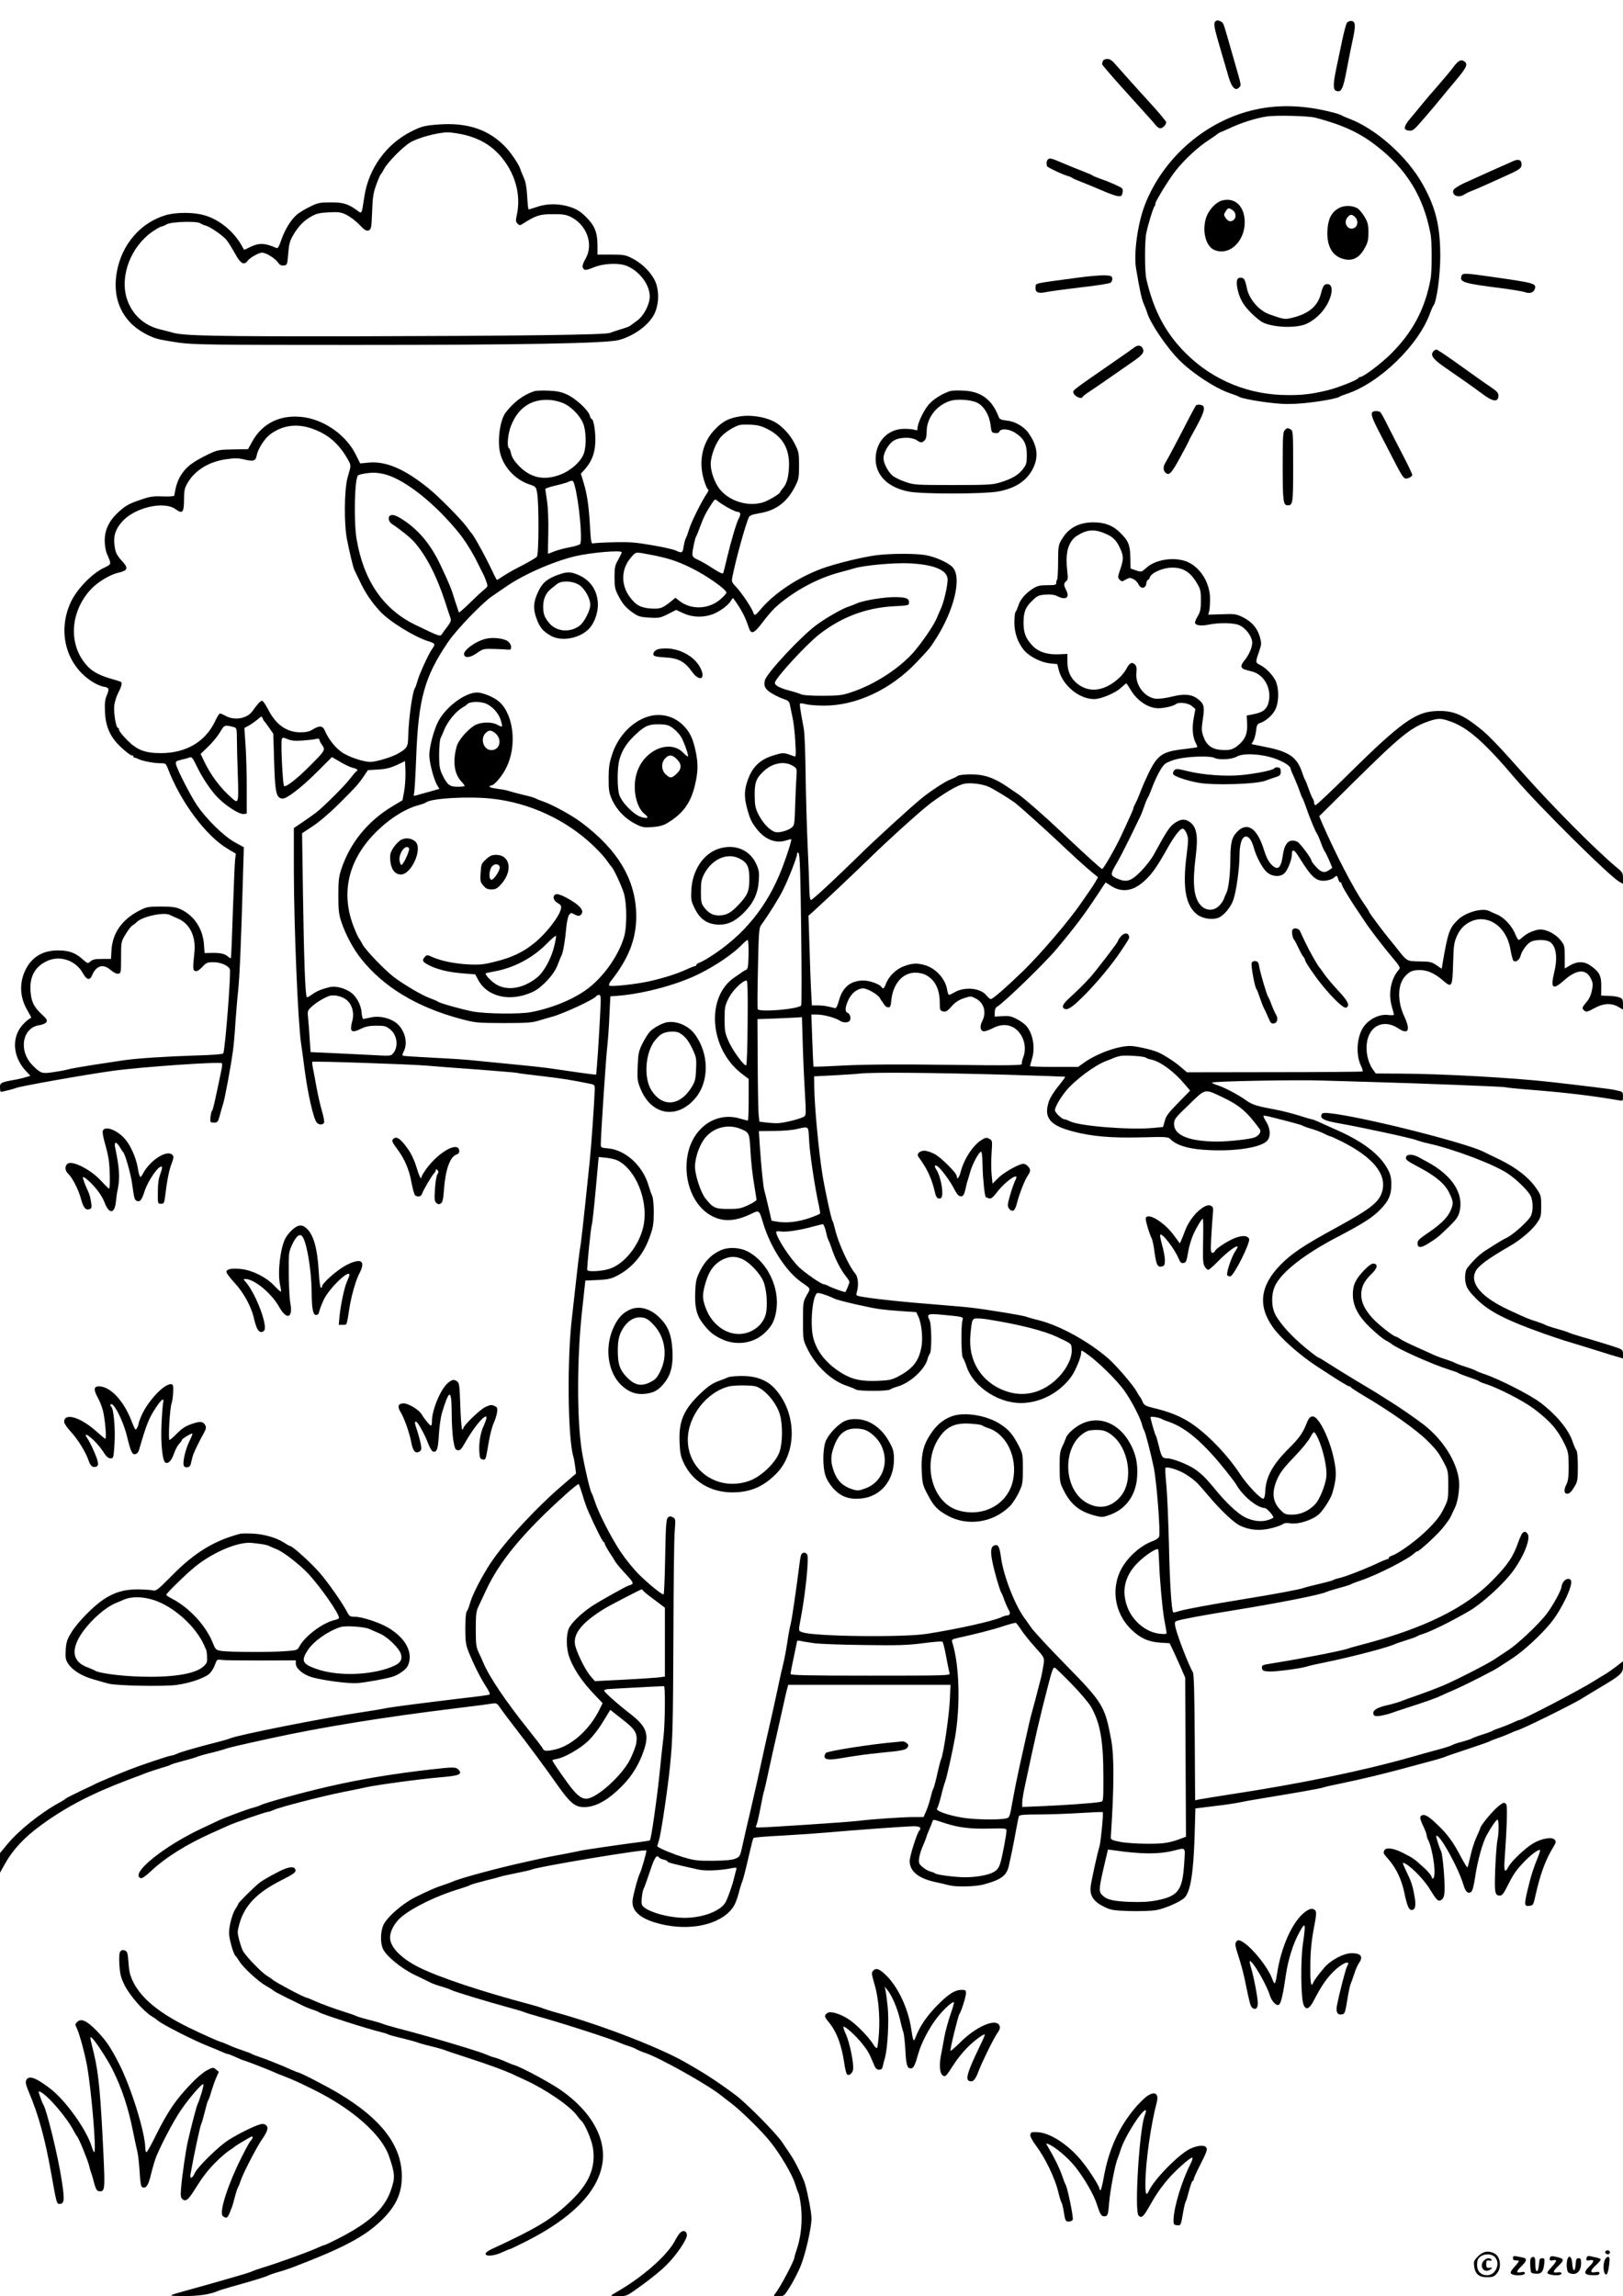 <?xml version="1.0" standalone="no"?>
<!DOCTYPE svg PUBLIC "-//W3C//DTD SVG 20010904//EN"
 "http://www.w3.org/TR/2001/REC-SVG-20010904/DTD/svg10.dtd">
<svg version="1.0" xmlns="http://www.w3.org/2000/svg"
 width="1240pt" height="1754pt" viewBox="0 0 1240 1754"
 preserveAspectRatio="xMidYMid meet">

<g transform="translate(0,1754) scale(0.1,-0.1)"
fill="#000000" stroke="none">
<path d="M9293 17382 c-26 -17 -23 -33 46 -267 16 -55 37 -127 47 -160 25 -87
55 -115 84 -80 14 16 15 9 -40 200 -17 61 -42 147 -55 192 -13 45 -26 87 -30
93 -10 16 -40 29 -52 22z"/>
<path d="M10291 17366 c-6 -7 -23 -69 -37 -137 -14 -68 -34 -164 -45 -214 -25
-123 -25 -162 2 -170 38 -12 51 17 80 172 15 81 37 188 48 238 20 95 16 125
-18 125 -10 0 -24 -6 -30 -14z"/>
<path d="M8426 17074 c-3 -9 -6 -20 -6 -24 0 -5 68 -85 151 -177 217 -240 242
-268 261 -292 10 -11 24 -21 32 -21 19 0 46 27 46 46 0 7 -53 71 -117 141
-144 158 -194 214 -257 286 -37 44 -55 57 -76 57 -16 0 -30 -7 -34 -16z"/>
<path d="M11108 17033 c-19 -27 -73 -91 -119 -144 -46 -52 -100 -115 -119
-139 -19 -24 -59 -72 -88 -106 -60 -71 -64 -97 -16 -102 29 -3 39 6 120 101
49 57 105 123 124 147 19 24 72 87 117 141 81 97 90 120 59 141 -23 16 -43 6
-78 -39z"/>
<path d="M9596 16704 c-377 -81 -707 -364 -849 -729 -55 -142 -87 -374 -67
-488 29 -171 43 -234 60 -272 10 -22 21 -51 25 -65 23 -78 150 -266 242 -358
103 -104 281 -220 393 -257 30 -10 60 -21 65 -25 16 -13 152 -38 269 -50 78
-8 141 -8 224 0 120 11 260 36 277 50 6 4 28 13 50 20 248 79 551 370 640 615
10 28 22 55 27 61 25 33 51 224 52 374 0 232 -34 374 -136 555 -119 212 -359
424 -564 500 -27 10 -53 22 -59 26 -5 4 -37 14 -70 22 -206 53 -400 60 -579
21z m454 -63 c204 -54 332 -112 457 -208 238 -181 369 -393 423 -683 11 -58
11 -281 0 -340 -42 -229 -136 -407 -304 -574 -75 -74 -210 -176 -234 -176 -6
0 -12 -3 -14 -8 -6 -15 -156 -74 -238 -94 -123 -29 -183 -36 -295 -36 -300 -1
-575 111 -783 317 -157 156 -248 328 -304 571 -13 57 -13 291 0 350 18 82 53
194 64 207 6 7 8 13 5 13 -14 0 108 199 160 262 70 87 169 177 248 228 33 22
65 44 72 50 7 5 14 10 17 10 3 0 38 15 78 34 84 39 191 73 275 86 68 11 322 5
373 -9z"/>
<path d="M9342 16010 c-52 -12 -110 -75 -129 -139 -29 -99 0 -211 62 -239 112
-51 235 59 235 211 -1 119 -71 189 -168 167z m76 -76 c37 -26 24 -84 -20 -84
-10 0 -25 11 -34 25 -15 23 -15 27 0 50 19 29 24 30 54 9z"/>
<path d="M10230 15951 c-57 -32 -82 -80 -88 -166 -8 -121 35 -200 121 -223 69
-19 122 7 162 80 25 44 30 64 30 123 0 59 -5 77 -29 118 -16 27 -39 55 -52 64
-38 25 -103 26 -144 4z m122 -68 c27 -24 24 -71 -7 -85 -48 -22 -86 42 -48 84
20 22 31 23 55 1z"/>
<path d="M9453 15404 c-12 -31 7 -116 37 -168 25 -45 77 -100 137 -146 64 -50
268 -63 354 -24 90 42 163 128 188 221 13 49 2 83 -28 83 -24 0 -34 -15 -49
-73 -24 -94 -90 -151 -210 -182 -67 -17 -67 -17 -181 23 -84 29 -160 119 -176
207 -4 22 -12 48 -17 58 -11 21 -47 22 -55 1z"/>
<path d="M3350 16589 c-105 -8 -130 -14 -205 -52 -192 -95 -328 -282 -361
-497 -22 -142 -18 -135 -56 -107 -68 50 -108 62 -203 61 -81 0 -97 -3 -155
-32 -36 -17 -80 -44 -99 -59 -46 -38 -94 -115 -122 -196 -18 -53 -26 -66 -38
-61 -91 40 -134 40 -206 4 -21 -11 -39 -19 -40 -17 -2 1 -9 13 -16 27 -62 113
-178 207 -293 237 -82 23 -215 22 -291 -1 -191 -57 -334 -222 -372 -431 -29
-158 9 -296 109 -396 51 -51 132 -98 203 -118 22 -6 96 -19 165 -29 113 -15
238 -17 1325 -17 1296 0 1941 12 2035 38 121 34 234 120 273 206 28 64 33 146
13 216 -22 73 -98 156 -183 200 -54 28 -66 30 -163 30 l-105 0 0 65 c0 103
-20 154 -84 219 -45 45 -70 61 -122 79 -84 28 -176 29 -255 2 -32 -11 -62 -20
-65 -20 -4 0 -8 44 -11 98 -4 68 -11 110 -25 142 -11 25 -24 56 -28 70 -9 31
-70 122 -110 164 -128 136 -294 192 -515 175z m211 -82 c108 -29 186 -75 255
-150 117 -130 167 -300 133 -458 -10 -44 -9 -54 5 -67 14 -15 19 -15 39 -2
101 64 130 74 227 74 79 1 103 -3 141 -21 122 -61 175 -208 114 -317 -28 -50
-31 -69 -12 -84 8 -7 29 -3 72 15 75 32 198 37 258 10 98 -43 173 -146 171
-234 -1 -62 -48 -149 -98 -184 -23 -16 -46 -33 -52 -38 -6 -5 -38 -17 -70 -26
-32 -10 -70 -22 -84 -28 -36 -15 -696 -23 -1970 -26 -1052 -1 -1290 3 -1375
29 -16 5 -60 16 -96 25 -121 30 -212 115 -250 234 -55 176 32 400 199 514 30
20 60 37 66 37 6 0 25 8 41 17 36 20 232 26 256 7 8 -6 26 -14 40 -17 32 -8
123 -70 156 -106 13 -14 42 -61 66 -103 44 -82 71 -98 99 -60 18 24 85 62 110
62 30 0 102 -44 122 -75 13 -19 24 -25 44 -23 26 3 27 5 34 90 5 68 12 96 34
135 41 71 82 115 138 147 43 25 65 30 138 34 76 4 93 1 135 -19 26 -13 71 -46
98 -75 41 -43 54 -50 71 -44 20 8 22 17 27 142 4 112 9 145 32 208 15 41 31
77 35 80 4 3 15 21 25 40 24 47 137 163 196 200 56 36 210 78 289 79 30 0 94
-10 141 -22z"/>
<path d="M8003 16318 c-5 -7 -8 -19 -7 -25 1 -7 2 -17 3 -22 1 -8 117 -64 161
-76 14 -4 30 -11 35 -16 6 -4 40 -19 75 -32 36 -14 103 -42 150 -62 47 -21 99
-40 117 -42 28 -5 33 -2 39 22 4 15 2 31 -4 37 -11 11 -99 50 -172 75 -25 9
-50 19 -55 24 -6 4 -40 19 -75 32 -36 14 -103 41 -150 61 -93 40 -103 42 -117
24z"/>
<path d="M11565 16311 c-36 -15 -319 -142 -388 -174 -37 -18 -70 -40 -73 -50
-13 -40 40 -61 81 -34 11 7 36 20 55 27 19 7 69 29 110 47 41 19 97 44 124 56
137 61 151 70 151 102 0 33 -22 42 -60 26z"/>
<path d="M11165 15429 c-14 -44 24 -55 295 -89 91 -12 177 -26 192 -32 34 -13
65 -3 74 24 13 43 2 46 -326 93 -216 31 -227 31 -235 4z"/>
<path d="M8235 15419 c-343 -46 -320 -41 -323 -70 -5 -42 19 -54 81 -40 29 6
148 22 265 36 120 13 220 29 228 36 8 7 14 22 12 33 -3 18 -10 21 -63 23 -33
0 -123 -7 -200 -18z"/>
<path d="M8665 14885 c-11 -9 -101 -72 -200 -140 -250 -173 -265 -184 -265
-199 0 -29 62 -62 72 -37 2 4 21 20 43 34 22 14 92 62 155 106 63 44 146 101
183 127 77 53 93 74 77 104 -13 24 -39 26 -65 5z"/>
<path d="M10950 14855 c-23 -28 -1 -59 87 -120 48 -33 118 -82 157 -109 39
-27 100 -71 136 -98 75 -56 113 -61 118 -17 3 26 -7 38 -68 79 -22 14 -63 43
-290 205 -58 41 -110 75 -116 75 -6 0 -17 -7 -24 -15z"/>
<path d="M4080 14551 c-82 -27 -160 -86 -219 -166 -40 -55 -61 -203 -42 -296
23 -111 113 -211 225 -249 50 -17 51 -18 60 -66 14 -83 13 -468 -2 -486 -7 -9
-58 -39 -114 -68 -56 -28 -121 -65 -144 -81 -24 -16 -44 -29 -47 -29 -2 0 -12
19 -23 41 -56 122 -154 301 -174 319 -3 3 -18 23 -34 45 -45 61 -212 230 -291
294 -182 148 -328 211 -461 197 l-62 -6 -33 66 c-71 145 -231 261 -391 286
-176 27 -321 -40 -401 -185 l-32 -58 -115 -2 c-109 -2 -119 -4 -190 -38 -93
-45 -147 -81 -181 -122 -44 -54 -64 -103 -77 -192 -1 -6 -36 -9 -88 -7 -76 3
-97 0 -180 -29 -78 -27 -105 -42 -154 -86 -76 -69 -110 -138 -110 -223 0 -33
7 -77 16 -98 37 -88 40 -79 -29 -113 -89 -45 -198 -159 -244 -254 -106 -223
-42 -476 152 -606 30 -21 72 -40 95 -44 45 -8 47 -15 24 -71 -12 -29 -15 -60
-12 -124 6 -117 42 -194 127 -272 34 -32 69 -58 77 -58 8 0 14 -4 14 -10 0 -5
3 -9 8 -8 4 1 16 -3 27 -9 28 -15 118 -33 169 -33 40 0 43 -2 57 -37 97 -256
290 -516 457 -616 l64 -38 -6 -47 c-3 -26 -10 -204 -17 -397 -6 -192 -13 -352
-15 -354 -2 -2 -12 3 -21 11 -26 23 -58 30 -123 29 l-57 -1 -5 69 c-9 117 -76
218 -177 265 -38 17 -65 21 -151 21 -97 0 -110 -2 -164 -30 -132 -67 -205
-170 -214 -299 l-4 -71 -68 0 c-52 0 -73 -4 -89 -19 -20 -18 -21 -18 -65 21
-53 46 -101 63 -183 63 -115 0 -198 -49 -246 -144 -52 -103 -47 -214 14 -317
16 -28 29 -52 27 -53 -39 -22 -79 -64 -98 -102 -49 -95 -26 -216 58 -305 l34
-37 -34 -10 c-18 -6 -49 -13 -68 -17 -124 -22 -130 -25 -130 -61 0 -19 3 -34
6 -34 13 0 101 22 119 30 30 13 532 102 735 130 218 30 821 72 835 58 4 -3 2
-28 -4 -54 -51 -246 -63 -299 -71 -309 -5 -5 -10 -28 -12 -50 -3 -38 -2 -40
27 -40 27 0 30 4 43 50 7 28 20 72 28 98 14 47 57 277 74 402 5 33 14 132 19
220 6 88 16 198 21 245 10 83 23 386 36 856 l7 232 -69 38 c-84 46 -218 178
-290 284 -50 76 -147 264 -159 310 -5 23 -2 26 42 37 26 6 55 14 64 18 13 5
24 -9 49 -62 45 -94 116 -200 169 -251 64 -63 161 -123 191 -120 l25 3 0 195
c0 107 -4 255 -9 327 l-9 132 33 18 c18 10 48 31 66 46 31 27 34 28 41 10 3
-10 9 -20 13 -23 3 -3 20 -25 37 -50 l31 -45 6 -200 c7 -253 16 -294 67 -295
33 0 147 89 259 201 l116 116 65 -38 c35 -21 79 -41 97 -45 30 -6 42 -18 25
-26 -5 -2 -27 -28 -50 -58 -42 -55 -203 -215 -258 -257 -17 -13 -61 -44 -100
-71 l-70 -47 0 -330 c1 -424 31 -1150 55 -1315 6 -36 17 -121 26 -190 24 -188
68 -384 94 -415 16 -19 49 -19 56 0 3 8 -4 47 -16 87 -12 40 -30 120 -41 178
-10 58 -23 125 -28 150 -5 25 -7 47 -5 49 7 7 739 -18 874 -29 63 -6 241 -19
395 -30 154 -12 286 -23 294 -25 7 -3 93 -14 190 -25 154 -18 225 -29 371 -59
33 -7 35 -9 34 -47 -5 -119 -27 -436 -39 -549 -53 -510 -65 -617 -75 -670 -5
-33 -19 -145 -30 -250 -12 -104 -25 -221 -29 -260 -39 -313 -34 -921 9 -1070
5 -16 11 -53 15 -81 l6 -50 -93 -80 c-207 -176 -449 -437 -560 -604 -64 -97
-136 -236 -154 -296 -9 -33 -21 -65 -28 -73 -7 -9 -11 -59 -11 -130 0 -99 4
-125 24 -176 37 -93 87 -194 131 -263 29 -44 37 -64 28 -67 -7 -3 -87 -14
-178 -24 -325 -39 -566 -70 -615 -80 -27 -6 -111 -20 -185 -31 -273 -40 -955
-175 -1005 -200 -11 -5 -56 -18 -100 -29 -140 -35 -269 -72 -302 -87 -17 -8
-37 -14 -43 -14 -16 0 -230 -72 -320 -107 -91 -36 -232 -95 -250 -104 -8 -5
-64 -32 -125 -60 -60 -29 -112 -55 -115 -59 -3 -4 -23 -17 -45 -29 -144 -78
-316 -216 -402 -322 l-53 -64 0 -75 0 -75 36 65 c61 110 149 204 276 297 190
139 385 241 668 348 52 19 118 44 145 55 28 10 77 26 110 36 33 9 65 20 70 24
6 4 48 17 95 29 47 12 94 26 105 31 11 5 58 19 105 30 47 11 96 25 110 30 26
10 97 27 345 81 393 86 857 161 1410 229 132 16 258 32 280 36 40 6 42 5 70
-37 17 -24 64 -87 105 -140 102 -131 236 -312 328 -443 99 -140 135 -170 205
-170 90 0 188 56 298 170 73 76 125 164 159 266 42 125 18 183 -113 283 -97
75 -199 167 -192 173 3 3 13 7 23 9 14 2 407 23 435 23 11 0 8 -291 -4 -389
-6 -47 -21 -189 -34 -316 -21 -193 -60 -462 -70 -473 -1 -2 -34 -7 -71 -12
-135 -17 -429 -60 -449 -65 -11 -3 -78 -16 -150 -30 -71 -13 -139 -26 -150
-29 -11 -2 -72 -16 -135 -30 -193 -42 -500 -124 -554 -150 -17 -7 -49 -19 -71
-26 -52 -16 -111 -42 -214 -93 -97 -49 -215 -152 -242 -212 -22 -48 -24 -133
-5 -178 23 -56 138 -151 245 -203 53 -25 107 -52 121 -59 14 -7 52 -21 85 -30
33 -10 67 -22 75 -27 20 -11 272 -88 445 -135 50 -13 99 -28 110 -33 11 -5 61
-20 110 -34 177 -49 556 -171 620 -200 17 -8 48 -19 70 -26 22 -7 49 -18 60
-25 11 -6 38 -18 60 -25 107 -34 482 -244 585 -327 8 -7 42 -33 75 -58 82 -63
237 -215 304 -300 74 -93 164 -246 185 -315 10 -30 21 -63 26 -72 6 -10 14
-57 20 -105 11 -104 1 -222 -29 -314 -12 -34 -21 -66 -21 -71 0 -25 -112 -237
-149 -280 -13 -17 -11 -18 28 -18 40 0 43 2 84 68 24 37 60 106 81 155 38 89
86 297 86 373 0 40 -29 194 -49 260 -13 45 -75 172 -108 220 -15 23 -46 68
-67 100 -48 71 -277 303 -361 364 -142 105 -225 159 -385 250 -201 114 -654
288 -995 381 -38 11 -79 24 -90 29 -11 5 -54 18 -95 29 -363 96 -691 205 -845
281 -139 69 -225 156 -225 229 0 51 35 115 88 159 87 73 273 163 442 213 36
11 73 24 83 30 9 5 62 20 117 34 55 13 103 26 107 28 5 3 58 15 118 27 61 12
119 25 130 30 51 22 861 157 873 145 5 -4 -38 -155 -49 -174 -14 -25 -51 -162
-56 -207 -10 -91 76 -155 255 -190 225 -43 443 19 520 149 11 18 27 61 36 97
9 36 21 74 26 85 5 11 21 70 35 130 45 192 47 200 54 206 3 4 105 12 226 18
121 7 265 17 320 22 173 16 626 49 677 49 47 0 61 -12 40 -36 -17 -19 -72
-194 -72 -229 0 -78 65 -132 190 -160 41 -9 91 -20 111 -26 56 -14 205 -11
267 7 135 37 175 68 191 148 6 28 16 74 22 101 6 28 19 97 30 155 10 58 21
111 24 117 3 10 43 13 151 13 80 0 222 5 316 11 93 6 171 9 173 7 7 -7 -15
-230 -25 -263 -15 -47 -61 -255 -67 -304 -9 -72 22 -118 106 -158 50 -24 69
-27 193 -31 77 -2 165 1 201 7 68 12 191 66 219 97 44 49 66 188 75 470 l6
210 146 18 c80 9 164 22 186 27 22 5 108 21 190 34 223 36 438 74 455 81 8 4
76 19 150 34 156 33 299 67 455 109 61 16 154 41 208 56 54 14 106 30 115 34
9 5 89 32 177 61 88 29 165 56 170 60 6 4 28 13 50 20 22 7 64 23 93 36 29 13
55 24 58 24 21 0 438 205 504 248 25 16 79 48 120 73 170 100 190 117 190 168
l0 41 -57 -44 c-32 -24 -71 -51 -88 -60 -16 -9 -50 -30 -75 -46 -107 -68 -551
-300 -576 -300 -3 0 -29 -11 -57 -24 -29 -13 -70 -29 -92 -36 -22 -7 -44 -16
-50 -20 -5 -4 -41 -18 -80 -30 -38 -12 -74 -26 -80 -30 -5 -4 -39 -15 -75 -25
-36 -9 -70 -21 -75 -25 -6 -5 -53 -20 -105 -34 -52 -14 -144 -39 -205 -57
-374 -106 -846 -204 -1400 -288 -104 -16 -204 -33 -222 -36 l-32 -7 -3 478
c-2 331 -6 485 -14 499 -35 62 -117 275 -133 343 -8 40 -7 44 12 51 28 11 211
45 442 82 333 54 655 117 700 139 11 5 56 19 100 31 44 11 85 25 90 29 6 4 35
15 65 25 122 39 370 165 418 212 7 7 17 13 21 13 14 0 141 116 190 174 28 33
58 75 67 95 9 20 22 49 30 64 23 48 37 145 31 207 -16 145 -123 315 -273 430
-47 37 -193 138 -238 165 -26 17 -66 41 -87 55 -21 14 -76 47 -121 74 -46 27
-99 59 -118 71 -19 12 -57 35 -83 51 -26 16 -70 44 -97 61 -27 18 -53 33 -57
33 -5 0 -51 35 -103 78 -103 85 -193 184 -228 254 -30 61 -30 154 0 217 49
104 224 240 470 369 200 104 275 152 335 214 63 65 83 111 83 189 0 52 -6 77
-26 115 -60 115 -192 216 -404 308 -47 21 -103 46 -126 57 -23 10 -46 19 -51
19 -5 0 -50 13 -99 29 -49 15 -129 36 -179 45 -145 27 -177 37 -225 71 -59 43
-170 101 -220 116 -22 7 -40 15 -40 19 0 11 658 23 845 16 88 -3 257 -8 375
-11 352 -10 1012 -35 1020 -40 4 -2 94 -12 201 -20 284 -23 470 -46 667 -80
31 -6 32 -5 32 29 0 31 -4 36 -27 42 -16 3 -35 8 -44 10 -16 4 -258 34 -482
59 -281 32 -833 63 -1154 64 l-182 1 -22 31 c-52 73 -64 195 -26 269 41 83
133 102 218 46 79 -53 98 -17 48 90 -54 116 -52 241 5 305 33 38 58 49 113 49
60 0 114 -25 177 -79 69 -60 73 -53 78 132 4 137 7 157 30 209 18 39 40 66 68
87 137 99 308 3 340 -192 7 -40 17 -78 22 -84 15 -18 46 2 55 34 10 43 55 101
87 113 38 13 99 13 130 -1 53 -25 70 -116 41 -234 -30 -125 -13 -141 72 -66
97 87 170 93 207 17 17 -35 18 -46 8 -94 -7 -34 -22 -66 -42 -88 -34 -40 -36
-47 -14 -65 13 -11 25 -8 74 19 70 39 131 42 184 11 l36 -21 0 41 c0 36 -4 43
-27 52 -16 6 -53 12 -84 12 l-56 2 1 70 c1 81 -14 110 -78 156 -50 37 -103 38
-160 5 l-41 -24 0 88 c0 83 -2 90 -31 127 -36 46 -105 83 -154 83 -40 0 -105
-28 -137 -59 -12 -11 -26 -21 -30 -21 -4 0 -17 21 -27 47 -26 62 -85 125 -138
147 -24 10 -51 22 -60 27 -51 26 -178 -9 -236 -64 -68 -64 -79 -95 -121 -340
l-6 -37 -40 27 c-36 25 -49 28 -129 29 -100 2 -94 -2 -181 109 -16 21 -42 52
-56 69 -44 53 -149 194 -149 201 0 3 -19 34 -43 68 -77 111 -214 376 -317 612
l-21 50 273 270 c349 345 428 409 565 456 71 24 93 24 167 -3 130 -46 258
-158 491 -433 177 -208 727 -754 798 -791 l27 -15 0 43 c0 40 -5 47 -53 86
-151 126 -468 444 -703 707 -203 228 -271 298 -332 347 -142 115 -217 144
-349 136 -150 -8 -267 -93 -654 -475 -135 -134 -251 -243 -257 -243 -7 0 -12
8 -12 18 0 10 -4 22 -8 28 -5 5 -19 38 -32 74 -13 36 -26 70 -30 75 -4 6 -14
32 -23 59 -38 111 -99 154 -268 188 l-117 24 15 27 c8 15 17 50 20 77 4 39 10
51 27 56 41 12 93 55 116 97 33 57 34 172 3 232 -25 46 -75 96 -118 117 -34
16 -34 20 -5 102 19 57 19 63 5 113 -20 67 -62 115 -131 149 -50 24 -61 26
-159 22 l-104 -3 7 25 c4 14 7 57 7 95 0 116 -66 229 -160 277 -93 48 -250 30
-325 -38 -39 -35 -39 -35 -80 -21 l-42 14 -2 84 c-2 98 -15 130 -82 194 -53
52 -115 75 -200 75 -110 0 -189 -42 -240 -127 -28 -46 -29 -54 -30 -175 0 -71
-4 -131 -7 -135 -4 -3 -7 -15 -7 -25 0 -16 -9 -18 -68 -18 -58 0 -75 -4 -113
-28 -56 -36 -94 -81 -109 -129 -7 -21 -16 -42 -21 -47 -5 -6 -9 -42 -9 -82 0
-79 27 -155 74 -211 41 -48 127 -92 195 -100 l59 -6 11 -44 c30 -119 156 -223
270 -223 53 0 160 45 204 85 21 19 40 35 42 35 2 0 16 -20 30 -44 52 -89 137
-146 216 -146 44 0 117 17 134 32 20 17 93 9 121 -15 l27 -23 -13 -71 c-14
-76 -8 -142 15 -187 9 -16 14 -31 12 -33 -3 -2 -40 -8 -83 -13 -200 -22 -225
-42 -320 -254 -14 -32 -32 -75 -39 -95 -7 -20 -20 -49 -29 -66 -9 -16 -16 -33
-16 -37 0 -7 -18 -49 -92 -208 -48 -103 -139 -261 -148 -258 -10 3 -140 121
-310 282 -121 115 -288 261 -330 289 -14 9 -51 35 -84 57 -99 68 -177 95 -277
95 -47 0 -92 -5 -100 -11 -8 -6 -32 -18 -55 -27 -43 -16 -151 -87 -224 -146
-80 -65 -363 -323 -477 -436 -178 -175 -356 -340 -367 -340 -7 0 -12 35 -13
95 -1 52 -7 203 -13 335 -6 132 -13 373 -15 535 -2 162 -8 318 -14 345 -28
148 -33 186 -28 191 3 3 22 1 44 -5 21 -6 84 -11 140 -11 246 0 508 123 704
329 100 105 104 110 149 181 141 220 200 469 129 546 -31 35 -129 79 -204 93
-75 14 -265 14 -378 0 -104 -13 -322 -66 -422 -104 -178 -66 -354 -183 -457
-302 -49 -58 -54 -60 -63 -31 -11 34 -88 149 -130 194 -37 39 -37 39 -27 89
27 131 91 364 122 441 6 16 23 23 79 33 127 20 212 83 273 200 31 61 33 71 33
165 0 96 -2 105 -35 170 -37 73 -103 141 -165 170 -69 33 -172 48 -248 36 -85
-13 -132 -36 -190 -95 -100 -100 -133 -247 -88 -394 12 -39 26 -71 32 -71 6 0
1 -12 -9 -28 -36 -50 -119 -216 -136 -272 -9 -30 -21 -63 -27 -73 -5 -9 -12
-38 -16 -62 -6 -49 -14 -53 -60 -30 -16 8 -96 26 -179 40 -126 22 -172 26
-294 23 -80 -2 -152 -6 -160 -9 -12 -3 -16 18 -22 126 -9 159 -22 249 -49 338
l-21 69 24 26 c55 60 81 122 86 205 5 78 -12 187 -28 187 -4 0 -11 12 -14 26
-11 41 -107 130 -173 160 -45 21 -77 27 -143 30 -47 2 -96 0 -110 -5z m229
-93 c58 -28 118 -89 144 -147 25 -54 29 -173 8 -234 -21 -61 -95 -129 -178
-162 -127 -49 -233 -26 -325 73 -30 32 -49 63 -53 86 -4 20 -11 39 -16 42 -18
11 -9 110 15 171 56 143 161 210 306 197 30 -3 75 -15 99 -26z m1560 -198
c118 -62 169 -159 158 -304 -5 -74 -20 -118 -49 -150 -10 -11 -18 -23 -18 -26
0 -12 -95 -68 -135 -79 -116 -32 -252 11 -326 102 -38 48 -69 133 -69 191 0
67 40 169 83 214 30 32 87 68 132 84 11 4 52 6 90 4 56 -3 83 -10 134 -36z
m-3485 6 c120 -42 202 -112 270 -229 26 -45 27 -52 17 -90 -7 -23 -14 -51 -17
-62 -24 -92 -26 -350 -3 -465 21 -106 48 -220 58 -237 5 -10 26 -53 46 -95 38
-79 82 -145 147 -216 70 -78 268 -200 376 -232 47 -15 50 -21 23 -58 -28 -40
-98 -193 -111 -243 -7 -24 -15 -48 -19 -54 -20 -26 -49 -236 -52 -367 -2 -84
-7 -93 -79 -135 -44 -26 -167 -63 -210 -63 -56 0 -173 40 -223 77 -50 37 -98
99 -123 158 -17 42 -42 45 -94 13 -26 -16 -51 -22 -95 -22 -104 0 -187 58
-246 174 -19 36 -39 66 -46 67 -11 2 -36 -25 -75 -80 -38 -55 -134 -73 -201
-37 -20 11 -41 20 -46 20 -6 0 -24 -29 -40 -64 -74 -153 -221 -239 -411 -239
-121 0 -182 23 -257 98 -35 35 -63 70 -63 79 0 9 -4 16 -9 16 -15 0 -34 118
-28 172 4 28 18 73 32 99 28 54 31 78 13 83 -7 3 -44 14 -82 25 -96 29 -150
63 -195 125 -119 160 -97 391 53 554 50 54 146 113 210 127 71 16 78 34 34 83
-48 53 -56 69 -63 128 -10 69 8 123 57 178 95 109 321 162 410 96 52 -38 63
-26 64 70 0 74 4 91 28 132 56 96 162 161 293 180 64 9 92 9 135 -1 76 -18 91
-14 100 33 10 49 60 126 101 157 94 71 204 86 321 45z m567 -352 c155 -46 381
-228 560 -451 42 -52 102 -149 134 -215 20 -40 41 -81 46 -92 6 -10 17 -36 24
-57 14 -38 13 -39 -18 -65 -18 -14 -67 -60 -110 -102 -42 -41 -79 -73 -81 -71
-1 2 -15 45 -31 94 -29 95 -38 115 -105 259 -71 153 -156 260 -268 340 -62 43
-96 58 -117 50 -25 -10 -18 -50 13 -69 56 -36 137 -101 165 -133 91 -102 173
-260 237 -457 18 -55 36 -111 41 -124 8 -19 4 -31 -21 -65 -17 -22 -37 -49
-43 -59 -15 -21 -15 -21 -202 69 -247 119 -398 340 -451 659 -22 135 -15 457
11 483 8 9 71 20 116 21 25 1 70 -6 100 -15z m1439 -81 c33 -116 62 -420 42
-449 -4 -6 -38 -17 -77 -24 -38 -7 -92 -21 -118 -31 -26 -11 -49 -19 -50 -19
-1 0 0 71 2 157 2 95 -2 192 -9 243 -7 47 -13 89 -14 94 -1 5 33 16 74 26 41
9 86 22 100 28 37 16 38 15 50 -25z m1172 -171 c32 -18 64 -32 72 -32 24 0 28
-18 12 -47 -18 -32 -58 -165 -92 -307 -13 -55 -25 -105 -28 -113 -4 -9 -26 1
-78 34 -40 27 -92 57 -116 67 -32 14 -42 25 -42 42 0 30 20 126 30 139 4 6 17
39 30 75 25 68 46 110 88 173 25 37 25 37 46 19 12 -10 47 -33 78 -50z m2870
-193 c67 -26 95 -51 124 -114 29 -62 30 -84 3 -164 -20 -58 -20 -64 -5 -79 16
-16 19 -16 47 1 26 15 35 15 57 4 15 -6 33 -25 40 -40 18 -38 56 -34 60 6 2
15 7 27 12 27 5 0 12 9 15 20 11 35 101 74 170 74 82 1 138 -33 185 -111 32
-53 35 -63 35 -138 0 -65 -4 -87 -22 -118 -13 -21 -23 -45 -23 -52 0 -22 45
-29 107 -16 80 16 186 14 230 -4 45 -19 90 -74 99 -121 7 -37 -20 -104 -62
-154 -14 -16 -22 -35 -18 -44 6 -16 9 -17 81 -36 86 -22 143 -118 129 -215
-10 -66 -39 -94 -111 -109 l-60 -12 3 -58 c4 -76 -11 -117 -58 -160 -47 -42
-73 -50 -144 -44 -69 6 -109 37 -132 102 -15 44 -15 58 -4 134 15 95 9 117
-41 155 -47 34 -104 39 -198 15 -50 -12 -100 -18 -123 -15 -85 11 -155 105
-146 197 4 39 1 53 -13 66 -22 20 -41 9 -66 -40 -9 -17 -32 -46 -52 -64 -111
-103 -230 -118 -322 -43 -51 42 -73 93 -74 166 l0 60 -63 -3 c-93 -4 -161 19
-207 69 -50 55 -65 96 -65 174 0 80 15 118 69 169 36 35 47 40 99 44 41 3 68
-1 90 -12 65 -33 97 -12 68 45 -20 40 -20 53 0 70 13 10 14 24 9 68 -11 91 -7
159 13 204 22 48 41 67 97 95 53 26 103 27 167 1z m-3682 -148 c0 -5 -12 -30
-27 -57 -25 -43 -28 -60 -28 -134 0 -74 4 -92 29 -140 34 -66 57 -92 115 -133
38 -26 56 -31 123 -35 73 -4 83 -2 141 27 l63 32 54 -25 c73 -34 163 -35 237
-3 55 24 111 68 130 102 6 11 13 18 15 15 58 -78 93 -144 118 -222 18 -58 40
-50 107 39 32 43 75 93 97 113 136 123 322 224 496 269 41 11 90 24 108 30 77
23 298 43 417 38 192 -9 295 -52 295 -125 0 -47 -28 -168 -49 -215 -10 -23
-26 -60 -35 -81 -24 -57 -118 -193 -183 -266 -112 -123 -294 -239 -463 -296
-77 -26 -98 -28 -226 -29 -87 0 -150 4 -165 12 -13 6 -53 19 -89 28 -72 19
-110 39 -110 59 0 32 238 291 340 371 170 132 358 203 570 214 114 6 115 6
115 31 0 29 -24 38 -105 39 -79 1 -243 -25 -293 -48 -23 -10 -53 -22 -67 -26
-45 -14 -174 -88 -245 -141 -122 -92 -378 -367 -391 -421 -12 -44 4 -72 59
-103 28 -17 68 -35 89 -41 27 -9 38 -18 42 -38 3 -14 12 -57 20 -96 9 -38 19
-124 22 -189 6 -101 5 -119 -7 -114 -83 31 -82 31 -158 8 -101 -30 -161 -86
-196 -183 -30 -82 -31 -135 -6 -226 22 -80 33 -102 74 -155 64 -81 147 -112
226 -85 18 6 34 10 36 8 5 -6 -30 -116 -67 -214 -113 -297 -292 -518 -553
-684 -33 -21 -70 -41 -82 -45 -13 -4 -23 -12 -23 -17 0 -5 -5 -9 -10 -9 -6 0
-39 -13 -73 -29 -66 -30 -170 -63 -277 -87 -98 -22 -294 -43 -304 -33 -6 6 -2
19 12 36 134 169 193 319 193 493 0 272 -135 504 -416 715 -76 58 -231 142
-301 165 -22 7 -43 16 -49 20 -5 4 -50 18 -100 29 -49 12 -101 26 -115 31 -14
5 -51 11 -82 15 -32 4 -58 11 -58 16 0 5 6 9 13 9 23 0 86 74 117 139 80 164
55 397 -52 497 -39 37 -127 74 -174 74 -88 0 -232 -105 -292 -214 -35 -62 -72
-199 -72 -264 0 -55 33 -183 59 -228 l18 -30 -81 -23 c-45 -12 -90 -25 -100
-28 -16 -4 -18 -1 -12 18 3 13 11 139 16 279 17 446 64 612 245 878 63 93 261
298 335 348 25 17 69 47 98 67 132 94 363 196 532 237 121 29 360 50 360 31z
m180 -11 c159 -28 238 -52 354 -110 116 -57 265 -162 266 -187 0 -6 -21 -30
-47 -52 -90 -77 -226 -81 -315 -9 l-28 22 -37 -31 c-63 -50 -81 -56 -154 -51
-76 6 -113 27 -159 90 -65 89 -64 205 1 287 45 56 41 55 119 41z m-1214 -1146
c49 -23 91 -70 109 -122 8 -25 13 -48 10 -51 -3 -3 -19 3 -34 12 -45 26 -132
23 -180 -7 -52 -34 -119 -111 -131 -155 -32 -111 -21 -207 30 -265 17 -18 30
-36 30 -40 0 -3 -24 -6 -53 -6 -62 0 -81 15 -119 95 -19 42 -23 66 -23 151 0
56 5 112 11 125 7 13 20 44 30 69 26 60 84 132 131 161 21 12 40 26 43 30 16
21 103 23 146 3z m-1923 -180 c14 -5 17 -18 17 -88 0 -46 3 -171 7 -279 7
-214 5 -219 -45 -174 -88 77 -162 175 -214 285 l-25 53 59 57 c32 31 73 81 90
110 32 56 34 57 111 36z m1990 -44 c56 -45 38 -130 -29 -130 -59 0 -88 86 -44
130 25 25 41 25 73 0z m-1474 -57 c42 3 88 8 104 12 18 5 27 3 27 -5 0 -6 9
-25 21 -41 26 -37 23 -43 -91 -157 -98 -99 -187 -169 -200 -156 -10 11 -26
334 -17 358 6 14 10 14 44 0 27 -12 57 -15 112 -11z m7430 -137 c69 -24 121
-58 121 -77 0 -5 13 -37 29 -71 15 -35 34 -81 41 -103 7 -22 16 -44 20 -50 4
-5 17 -37 28 -70 26 -76 72 -187 82 -200 5 -6 19 -37 31 -70 12 -33 25 -62 28
-65 4 -3 19 -33 34 -67 l26 -62 -22 -16 c-42 -30 -70 -19 -124 49 -7 8 -13 18
-13 21 0 18 -88 135 -108 145 -61 27 -97 -6 -111 -104 -15 -102 -40 -121 -92
-65 -18 19 -38 59 -51 103 -50 167 -127 222 -204 144 -43 -43 -53 -83 -54
-213 0 -106 -14 -224 -29 -253 -5 -9 -15 -32 -21 -50 -7 -18 -26 -44 -43 -58
-43 -36 -101 -29 -138 16 -49 58 -59 165 -34 365 21 162 8 231 -49 269 -34 21
-62 20 -102 -5 -45 -28 -64 -55 -167 -244 -17 -33 -61 -90 -97 -127 -78 -80
-112 -91 -185 -59 -54 24 -54 31 -1 121 18 30 63 118 101 195 37 77 72 149 77
159 6 11 19 44 29 74 10 30 23 60 27 66 5 6 17 34 27 61 36 97 77 175 105 199
18 14 57 30 102 40 88 19 246 23 276 7 34 -18 132 -13 172 10 50 28 187 21
289 -15z m-6651 -250 l-13 -69 -80 -48 c-185 -112 -319 -276 -386 -474 -20
-60 -24 -89 -24 -205 0 -116 4 -145 24 -205 33 -98 91 -205 151 -280 170 -214
423 -367 755 -457 117 -31 125 -32 330 -33 171 0 220 3 265 17 30 9 80 24 110
32 87 24 320 132 335 156 3 5 13 10 22 10 14 0 15 -15 9 -132 -9 -191 -28
-472 -32 -477 -1 -1 -69 7 -151 19 -81 12 -177 26 -213 31 -36 5 -162 19 -280
30 -118 11 -251 25 -295 29 -44 5 -179 14 -300 20 -121 6 -226 13 -233 15 -10
4 -9 11 3 34 33 65 9 161 -54 214 -48 40 -128 59 -193 46 -29 -6 -57 -12 -62
-13 -5 0 -11 21 -13 49 -4 57 -40 124 -81 153 -51 36 -121 53 -166 41 -64 -16
-98 -31 -134 -57 -18 -14 -35 -22 -38 -19 -12 11 -22 305 -29 777 l-7 475 83
55 c50 33 132 103 204 175 129 129 145 147 188 211 l28 41 78 5 c58 3 93 12
142 34 l64 30 3 -80 c1 -45 -3 -112 -10 -150z m2969 194 c32 -19 32 -20 28
-87 -3 -37 -7 -135 -10 -218 -4 -141 -6 -151 -27 -167 -30 -24 -95 -41 -124
-34 -40 10 -94 67 -127 130 -27 54 -30 71 -31 151 -1 98 11 131 71 186 65 61
157 78 220 39z m1501 -162 c48 -23 169 -98 205 -127 38 -30 231 -204 317 -285
136 -128 191 -178 252 -230 l57 -47 -18 -32 c-10 -18 -32 -52 -50 -77 -17 -25
-44 -63 -59 -85 -88 -131 -311 -392 -448 -525 -138 -133 -234 -216 -246 -212
-5 1 -21 15 -34 31 -46 55 -166 65 -241 21 -19 -11 -38 -20 -42 -20 -5 0 -11
18 -15 41 -13 81 -85 161 -168 186 -60 18 -99 16 -162 -8 -61 -22 -117 -78
-138 -136 -13 -34 -22 -41 -34 -22 -13 21 -89 49 -137 49 -97 0 -159 -50 -187
-152 -12 -43 -22 -62 -31 -59 -56 15 -90 21 -130 21 l-46 0 -7 128 c-3 70 -9
224 -12 342 l-7 215 49 44 c99 90 309 289 419 396 147 144 405 376 470 423
108 79 186 125 240 142 46 15 151 3 203 -22z m-3800 -89 c285 -30 567 -161
773 -357 42 -40 89 -91 105 -115 16 -23 32 -44 35 -47 16 -12 80 -151 96 -205
23 -81 24 -259 0 -335 -40 -133 -142 -282 -256 -376 -105 -87 -277 -161 -451
-195 -87 -17 -344 -14 -445 4 -84 16 -253 63 -270 76 -5 4 -32 16 -60 26 -59
21 -197 102 -275 161 -68 51 -220 209 -240 250 -8 16 -20 36 -26 44 -7 8 -26
51 -43 94 -97 252 -42 498 157 705 106 110 234 193 342 221 25 7 50 16 56 21
39 31 324 48 502 28z m5308 -266 c14 -33 14 -49 -1 -172 -31 -244 -6 -380 82
-447 42 -32 117 -43 163 -24 42 17 96 83 114 139 22 66 46 242 46 333 0 92 19
148 49 148 24 0 45 -30 60 -85 18 -67 67 -160 101 -188 42 -36 107 -38 137 -4
24 27 53 103 53 139 0 48 19 40 57 -23 94 -152 129 -183 201 -176 24 3 51 12
61 21 24 21 28 20 35 -9 4 -14 11 -25 16 -25 6 0 10 -5 10 -11 0 -16 68 -128
180 -292 38 -58 140 -190 203 -265 64 -76 68 -84 54 -100 -61 -69 -82 -183
-53 -281 9 -30 16 -58 16 -62 0 -5 -22 -5 -48 -2 -63 7 -139 -30 -182 -88 -54
-75 -64 -215 -21 -302 10 -20 15 -39 11 -42 -4 -2 -307 -5 -674 -5 l-667 -1
-52 44 c-50 42 -130 93 -172 110 -50 21 -169 47 -210 47 -98 0 -258 -59 -358
-131 l-40 -29 -184 0 c-100 0 -183 3 -183 6 0 3 7 31 16 61 25 86 4 195 -49
251 -12 13 -44 35 -71 49 -41 21 -60 24 -108 21 l-58 -4 0 32 c0 18 6 37 14
41 51 28 369 336 458 443 149 178 210 260 316 420 30 47 57 86 58 88 1 2 18
-8 38 -22 76 -52 158 -47 236 15 65 51 111 112 185 244 65 117 109 175 132
175 8 0 21 -17 29 -37z m-2945 -735 c4 -315 4 -576 0 -579 -28 -29 -325 -53
-332 -27 -3 7 -2 149 2 315 5 260 8 305 23 325 58 80 135 203 167 267 43 85
109 254 109 279 0 12 3 13 12 4 9 -9 14 -164 19 -584z m-4823 113 c9 -5 37
-17 60 -27 92 -38 141 -138 127 -262 -13 -122 -12 -136 9 -140 12 -3 31 9 52
32 30 33 38 36 86 36 54 0 113 -26 124 -54 10 -25 -35 -604 -50 -642 -3 -7
-77 -13 -218 -17 -220 -7 -452 -22 -548 -37 -30 -5 -131 -20 -225 -34 -93 -15
-183 -30 -200 -36 -16 -5 -65 -14 -108 -20 -87 -13 -95 -10 -157 51 -111 111
-81 290 52 308 23 4 46 13 52 23 9 15 3 25 -35 60 -58 54 -78 92 -85 166 -13
121 36 207 140 247 95 36 207 -6 258 -97 29 -53 53 -60 70 -21 33 79 86 94
145 42 21 -18 44 -29 56 -27 21 3 22 8 22 123 0 120 0 121 35 179 19 32 43 62
52 67 9 5 24 16 33 26 43 42 207 78 253 54z m4421 -302 c-2 -91 -5 -112 -18
-117 -9 -3 -20 -10 -26 -14 -5 -4 -32 -23 -59 -41 -225 -147 -198 -546 49
-737 l55 -42 0 -159 c0 -88 -3 -159 -6 -159 -3 0 -31 7 -62 16 -180 53 -355
-67 -397 -271 -36 -174 25 -362 146 -450 99 -71 201 -73 337 -8 63 31 62 32
93 -72 56 -184 177 -370 293 -450 73 -51 71 -44 39 -100 -27 -48 -28 -55 -28
-195 0 -143 1 -146 32 -210 65 -134 186 -248 303 -286 30 -10 61 -23 68 -28
19 -14 245 -14 263 0 8 6 32 16 55 22 98 28 212 133 231 212 3 14 11 31 17 39
16 20 14 229 -3 259 -23 43 -11 49 85 40 181 -17 175 -16 167 -46 -12 -44 -9
-267 3 -283 6 -8 19 -37 28 -65 54 -166 266 -298 451 -280 137 12 266 86 349
199 32 44 76 150 76 184 0 22 2 22 51 -14 81 -58 213 -188 272 -266 55 -74
131 -219 143 -272 4 -16 11 -35 15 -41 9 -11 53 -181 74 -284 22 -107 52 -494
41 -527 -3 -11 -23 -25 -44 -33 -86 -31 -171 -100 -227 -185 -103 -156 -77
-365 62 -496 67 -64 129 -91 218 -97 l71 -4 34 -71 c18 -40 45 -99 59 -132
l26 -60 3 -608 3 -607 -28 -11 c-94 -36 -142 -44 -268 -43 -73 0 -163 6 -205
14 -70 14 -75 17 -73 40 25 379 26 612 3 738 -48 259 -63 284 -345 572 -127
129 -246 258 -265 285 -19 28 -38 55 -42 60 -76 94 -170 329 -190 477 -12 87
-22 104 -53 92 -35 -14 -30 -76 19 -253 15 -52 30 -99 35 -105 4 -6 16 -33 25
-61 10 -27 25 -60 33 -73 15 -25 10 -42 -14 -42 -8 0 -29 -7 -46 -15 -64 -29
-323 -87 -562 -125 -176 -29 -863 -21 -953 11 -34 12 -33 5 -12 119 34 179 61
447 48 473 -10 20 -33 22 -45 5 -4 -7 -11 -38 -14 -68 -26 -207 -60 -437 -68
-464 -5 -17 -17 -80 -26 -141 -9 -60 -23 -135 -31 -165 -8 -30 -23 -98 -34
-150 -11 -52 -33 -156 -50 -230 -32 -138 -69 -305 -119 -535 -16 -71 -41 -179
-55 -240 -15 -60 -37 -157 -49 -213 -22 -101 -23 -104 -57 -119 -25 -11 -73
-16 -170 -17 -120 -1 -145 2 -229 27 -72 22 -166 60 -199 82 -1 1 4 22 12 46
16 47 68 398 85 569 21 206 23 313 26 1005 1 385 5 741 10 791 7 89 7 92 -15
104 -18 10 -25 9 -38 -3 -12 -13 -16 -63 -20 -301 -3 -157 -8 -286 -12 -286
-16 0 -117 82 -188 153 -40 39 -103 117 -140 172 -73 110 -170 299 -197 385
-10 30 -21 60 -25 65 -12 15 -60 225 -76 330 -37 239 -36 699 2 1052 9 81 18
169 21 194 l5 47 91 4 c70 3 104 9 140 27 121 59 211 162 260 300 27 74 31 99
32 187 0 56 -5 112 -11 125 -6 13 -19 50 -29 83 -44 152 -177 273 -312 284
-50 4 -53 6 -53 32 0 63 40 671 50 750 5 47 13 151 16 232 l7 147 76 6 c196
18 445 87 603 166 134 67 264 156 332 228 17 17 34 31 38 31 5 0 8 -50 7 -111z
m1360 -160 c67 -37 101 -109 101 -211 0 -53 2 -58 25 -64 21 -5 32 1 64 37 27
32 54 49 93 63 54 18 55 18 94 -2 62 -32 83 -106 48 -173 -20 -39 -15 -73 11
-77 11 -1 42 9 68 23 63 33 120 33 170 0 68 -47 96 -146 63 -226 -7 -19 -11
-40 -9 -47 4 -10 -100 -12 -559 -6 -393 5 -634 3 -796 -5 -129 -7 -235 -11
-237 -9 -1 2 -5 92 -9 201 l-7 197 44 0 c49 0 141 -25 172 -46 27 -19 71 -18
79 2 9 22 -1 51 -19 58 -21 8 -19 42 7 98 23 51 70 88 112 88 32 0 114 -47
128 -73 6 -12 14 -24 17 -27 3 -3 11 -14 17 -25 6 -11 20 -20 30 -20 16 0 20
10 24 55 13 125 86 210 183 210 31 0 63 -7 86 -21z m-1367 -361 c-1 -181 -6
-324 -11 -326 -17 -6 -102 112 -134 183 -28 63 -31 80 -31 170 0 92 3 105 32
162 29 58 106 133 136 133 8 0 10 -92 8 -322z m-3067 176 c44 -33 63 -99 47
-161 -23 -84 -9 -98 65 -62 37 18 65 24 119 24 64 0 74 -3 107 -30 53 -45 63
-134 19 -183 -16 -19 -25 -19 -162 -11 -80 4 -218 11 -306 15 l-161 7 -7 101
c-3 56 -9 127 -12 158 -6 55 -5 58 27 88 33 31 94 68 134 82 34 12 95 -1 130
-28z m3489 -366 c4 -128 12 -296 17 -372 7 -110 7 -143 -3 -152 -19 -18 -161
-54 -212 -54 -24 0 -64 3 -88 6 l-46 6 -6 57 c-3 31 -6 207 -7 391 l-2 335
139 5 c77 3 153 7 170 8 l31 2 7 -232z m2620 -77 c6 -5 25 -12 43 -15 70 -16
173 -91 255 -189 l41 -48 -91 -93 c-73 -74 -94 -101 -103 -139 l-13 -46 -75
-7 c-179 -17 -567 14 -637 51 -16 8 -34 15 -41 15 -19 0 -73 51 -73 69 0 23
35 85 81 144 66 82 221 199 309 232 25 9 54 21 65 26 11 4 31 10 45 13 38 7
181 -2 194 -13z m-1054 -131 c239 -7 436 -14 438 -15 2 -2 -21 -34 -52 -72
-31 -37 -62 -88 -71 -112 -44 -128 3 -188 187 -235 140 -37 292 -50 521 -44
183 5 201 4 217 -12 53 -53 150 -80 310 -86 199 -8 377 21 427 68 33 30 31 95
-3 149 -14 23 -23 43 -21 45 2 3 22 0 43 -5 175 -44 250 -64 259 -71 6 -4 36
-15 69 -24 32 -10 75 -26 95 -37 19 -10 40 -19 45 -19 5 0 45 -19 90 -41 238
-121 341 -248 307 -377 -23 -85 -87 -135 -356 -282 -249 -136 -337 -195 -424
-284 -155 -160 -172 -313 -54 -477 57 -81 204 -211 331 -294 166 -109 240
-155 251 -155 5 0 11 -3 13 -8 2 -4 37 -27 78 -52 225 -132 423 -272 509 -359
69 -69 84 -90 124 -166 30 -57 32 -66 32 -170 0 -105 -1 -113 -35 -180 -24
-51 -58 -94 -120 -156 -79 -80 -225 -187 -277 -203 -13 -4 -23 -12 -23 -17 0
-5 -4 -9 -10 -9 -5 0 -42 -15 -82 -34 -96 -45 -244 -102 -288 -111 -19 -4 -39
-11 -45 -15 -5 -4 -53 -17 -105 -29 -52 -12 -106 -26 -120 -31 -27 -11 -231
-49 -455 -85 -258 -42 -440 -76 -489 -90 -27 -8 -50 -14 -52 -12 -13 13 -27
225 -33 517 -5 195 -14 406 -21 468 -6 63 -9 116 -6 119 13 13 109 -18 159
-51 71 -47 81 -57 169 -161 94 -112 193 -205 242 -229 72 -34 148 -41 230 -22
40 9 83 24 94 32 15 10 33 13 57 8 61 -11 172 24 223 70 32 30 87 115 100 156
33 110 36 162 12 270 -32 153 -116 320 -159 320 -23 0 -33 -13 -54 -66 -23
-59 -55 -104 -126 -174 -126 -125 -178 -218 -184 -329 -1 -33 -7 -56 -14 -59
-19 -6 -123 103 -179 188 -88 135 -228 284 -349 371 -80 58 -165 96 -278 125
-99 24 -106 28 -118 58 -7 17 -16 33 -20 36 -3 3 -14 20 -23 37 -25 49 -156
201 -222 259 -153 131 -369 249 -528 289 -38 9 -81 21 -95 27 -27 10 -294 54
-421 69 -41 5 -163 15 -270 24 -236 18 -451 41 -543 56 -68 11 -69 11 -61 38
16 51 10 118 -12 143 -46 51 -131 236 -154 338 -7 30 -16 60 -20 65 -9 11 -55
224 -76 350 -28 170 -62 528 -63 676 l-1 77 138 7 c75 4 175 10 222 15 106 10
554 6 1120 -10z m1637 -170 c133 -63 190 -111 288 -246 13 -18 -3 -45 -36 -61
-29 -14 -193 -33 -288 -33 -213 0 -331 47 -331 133 0 37 6 46 113 148 129 126
118 123 254 59z m-3672 -246 c60 -26 61 -29 69 -172 4 -74 16 -184 27 -245 10
-62 19 -117 19 -122 0 -6 -28 -24 -62 -40 -55 -26 -74 -30 -153 -30 -100 0
-118 8 -175 80 -36 45 -80 178 -80 242 0 75 38 179 85 230 68 76 177 98 270
57z m509 0 c3 -9 6 -39 7 -67 1 -89 43 -373 78 -528 5 -24 8 -46 6 -50 -3 -3
-37 -18 -77 -32 -85 -30 -173 -41 -243 -30 l-50 8 -23 100 c-13 55 -27 114
-32 130 -9 30 -24 180 -36 358 l-6 97 118 1 c66 0 142 7 169 14 69 17 82 17
89 -1z m-1453 -240 c135 -69 228 -295 199 -479 -23 -147 -136 -300 -254 -344
-56 -21 -170 -29 -179 -13 -5 9 28 336 35 348 3 5 16 123 29 263 l23 253 58
-6 c32 -3 72 -13 89 -22z m1589 -541 c7 -32 16 -62 20 -68 4 -5 15 -34 25 -64
24 -74 67 -158 104 -205 17 -21 31 -43 31 -48 0 -10 -28 -78 -32 -78 -13 1
-99 31 -123 44 -16 9 -35 16 -41 16 -19 0 -135 80 -187 128 -69 65 -177 231
-177 272 0 5 16 6 36 3 39 -6 142 9 244 37 36 10 70 18 76 19 6 0 17 -25 24
-56z m65 -513 c31 -15 261 -68 340 -79 39 -6 118 -13 178 -17 l107 -7 15 -31
c25 -50 38 -166 25 -235 -20 -109 -66 -167 -180 -227 -47 -24 -69 -29 -154
-32 -120 -5 -189 9 -265 53 -118 70 -194 159 -225 266 -29 96 -11 327 27 351
9 6 76 -15 132 -42z m1180 -160 c232 -37 423 -86 520 -132 117 -55 110 -50
113 -97 6 -81 -68 -200 -168 -269 -107 -75 -228 -90 -348 -44 -177 68 -276
230 -258 423 11 123 14 129 55 128 20 0 59 -4 86 -9z m1320 -759 c6 -4 28 -13
50 -20 149 -50 300 -187 503 -456 4 -5 16 -23 26 -40 56 -86 154 -163 211
-165 16 -1 73 -68 63 -74 -60 -35 -137 -34 -214 3 -58 28 -150 115 -237 223
-60 73 -98 111 -149 146 -50 35 -171 82 -209 82 -38 0 -45 10 -64 90 -10 41
-21 80 -25 85 -7 10 -40 125 -40 139 0 9 69 -2 85 -13z m1193 -144 c42 -90 74
-235 65 -302 -7 -60 -50 -166 -81 -201 -47 -53 -113 -84 -178 -84 -53 0 -60 3
-94 39 -59 62 -65 135 -21 234 22 49 53 90 129 168 55 57 109 123 121 147 12
23 25 42 30 42 5 0 18 -19 29 -43z m-5618 -434 c12 -43 33 -103 47 -133 52
-118 108 -230 116 -230 4 0 7 -5 7 -11 0 -6 15 -34 33 -62 19 -29 41 -64 50
-79 9 -15 45 -57 79 -93 49 -53 59 -68 47 -76 -8 -5 -17 -9 -21 -9 -13 0 -230
-122 -289 -161 -81 -55 -156 -128 -174 -171 -19 -46 -19 -138 -1 -199 29 -95
100 -204 205 -311 l55 -58 -18 -37 c-74 -158 -215 -287 -345 -317 -64 -15 -86
-13 -94 7 -2 7 -51 71 -108 142 -175 219 -302 407 -346 513 -8 20 -25 57 -37
82 -18 39 -21 63 -21 175 0 106 3 137 19 170 10 22 36 78 58 124 104 225 284
442 608 734 52 47 98 83 101 81 3 -2 16 -38 29 -81z m4406 -520 c5 -138 24
-345 39 -433 8 -41 15 -84 17 -95 3 -17 -2 -19 -40 -16 -108 7 -213 90 -257
201 -49 126 -23 243 80 345 54 54 142 112 153 100 3 -2 6 -48 8 -102z m-3944
-212 c2 -5 40 -37 86 -70 l82 -62 0 -263 0 -263 -52 -7 c-29 -3 -150 -11 -268
-17 l-215 -11 -32 37 c-44 51 -115 197 -121 250 -9 83 63 167 228 268 41 25
272 145 282 146 3 1 8 -3 10 -8z m2892 -304 c19 -29 66 -87 105 -130 70 -78
70 -79 65 -125 -4 -26 -12 -72 -19 -102 -22 -88 -74 -285 -75 -285 -2 0 -40
-169 -91 -400 -17 -77 -41 -196 -53 -265 -22 -123 -23 -125 -52 -131 -55 -12
-239 -9 -330 6 -110 18 -208 53 -195 69 5 6 19 49 31 96 11 47 25 96 31 110
12 31 56 228 75 335 43 244 34 561 -21 731 -6 19 -1 22 42 32 141 31 268 63
348 90 50 16 93 28 97 25 4 -2 23 -27 42 -56z m-1584 -99 c41 -6 215 -12 385
-14 260 -4 332 -1 448 14 75 10 141 15 147 12 5 -3 18 -55 29 -115 11 -61 23
-118 26 -127 7 -17 -26 -18 -604 -18 -482 0 -611 3 -611 13 0 11 21 115 40
202 5 22 9 44 10 49 0 4 12 5 28 1 15 -4 61 -11 102 -17z m1971 -315 c63 -65
129 -143 146 -173 70 -126 93 -258 93 -537 0 -181 0 -183 -22 -187 -38 -9
-295 -27 -450 -33 l-148 -6 0 34 c0 19 9 75 20 124 81 382 114 526 177 767 31
121 40 145 53 138 8 -4 67 -61 131 -127z m-934 -115 c-4 -112 -48 -415 -66
-453 -5 -11 -19 -65 -31 -120 -12 -55 -26 -104 -30 -110 -4 -5 -13 -35 -20
-65 -7 -30 -22 -76 -33 -102 l-21 -48 -70 0 c-90 0 -325 -16 -436 -30 -74 -9
-693 -50 -757 -50 -19 0 -22 3 -14 18 5 9 19 69 31 132 12 63 24 122 28 130 3
8 18 74 33 145 15 72 42 191 59 265 17 74 42 185 55 245 13 61 27 120 31 133
l6 22 620 0 620 0 -5 -112z m-2507 -148 c108 -83 124 -112 110 -192 -5 -24
-26 -77 -46 -118 -64 -126 -258 -300 -335 -300 -40 0 -77 31 -140 117 -65 89
-119 169 -119 177 0 2 16 7 35 10 58 11 168 73 231 130 36 33 82 90 118 149
l59 96 27 -22 c15 -12 42 -33 60 -47z m2464 -795 c110 -36 199 -47 346 -43
110 3 130 1 130 -12 0 -31 -31 -197 -46 -247 -12 -40 -23 -56 -50 -72 -40 -24
-132 -41 -221 -41 -72 0 -213 18 -228 29 -5 5 -22 11 -37 15 -14 3 -41 18 -58
33 -29 24 -32 31 -28 67 3 23 14 61 25 86 11 25 24 56 28 70 4 14 15 43 25 65
9 22 20 48 23 58 8 21 0 22 91 -8z m1833 -315 c-13 -200 -46 -244 -206 -276
-63 -12 -116 -15 -210 -12 -133 5 -181 18 -215 57 -22 24 -19 55 26 245 l23
98 45 -6 c215 -31 344 -31 460 -2 93 23 86 32 77 -104z m-4012 51 c3 -5 19
-12 35 -16 17 -4 30 -10 30 -15 0 -7 41 -18 236 -61 51 -12 160 -8 247 9 41 8
47 7 43 -7 -3 -9 -10 -36 -16 -61 -17 -70 -50 -162 -68 -193 -39 -66 -172
-116 -308 -117 -139 0 -314 54 -330 102 -7 22 4 107 15 123 4 6 24 63 46 128
35 107 53 135 70 108z"/>
<path d="M4260 13148 c-83 -31 -119 -62 -151 -134 -35 -76 -37 -128 -8 -204
24 -64 47 -91 105 -125 86 -51 235 -20 303 62 40 49 65 132 58 198 -10 96 -61
166 -150 204 -59 25 -85 25 -157 -1z m172 -81 c41 -32 78 -101 78 -148 0 -41
-45 -130 -81 -158 -70 -54 -173 -48 -229 15 -39 45 -50 73 -50 130 0 59 20
104 61 137 19 15 39 31 45 36 37 30 129 23 176 -12z"/>
<path d="M3710 12660 c-81 -20 -176 -92 -164 -123 10 -26 49 -20 100 16 43 30
51 32 122 30 42 -1 91 -3 107 -5 26 -3 30 0 30 21 0 14 -11 32 -26 43 -29 22
-117 32 -169 18z"/>
<path d="M5038 12583 c-31 -5 -52 -27 -45 -47 4 -9 30 -15 89 -18 100 -5 149
-31 204 -108 55 -77 106 -62 69 20 -47 105 -192 175 -317 153z"/>
<path d="M4922 12056 c-112 -47 -205 -153 -246 -281 -21 -64 -26 -99 -26 -182
0 -92 3 -110 28 -166 35 -75 100 -142 177 -181 51 -26 64 -28 128 -24 51 4 84
12 112 29 122 72 182 154 215 293 24 104 25 161 5 257 -21 100 -46 151 -98
201 -79 77 -192 97 -295 54z m225 -83 c21 -16 46 -44 56 -61 23 -39 60 -143
53 -150 -3 -2 -18 9 -34 26 -103 110 -306 22 -358 -156 -34 -114 -5 -259 62
-311 35 -28 24 -37 -27 -22 -57 17 -150 112 -168 171 -17 58 -16 212 3 273 21
72 59 128 126 190 70 65 101 77 187 74 52 -2 68 -8 100 -34z m24 -232 c39 -39
38 -75 -2 -112 -38 -35 -49 -36 -83 -4 -34 31 -36 88 -4 122 29 31 54 29 89
-6z"/>
<path d="M5483 11054 c-112 -40 -193 -164 -201 -311 -4 -77 -2 -86 27 -145 41
-82 96 -118 180 -121 73 -2 130 26 198 95 71 73 104 144 110 239 5 66 2 82
-20 131 -51 110 -170 156 -294 112z m166 -72 c60 -30 76 -62 76 -155 0 -95
-12 -124 -83 -199 -57 -61 -91 -80 -149 -81 -48 0 -82 19 -117 67 -17 23 -21
42 -21 114 0 72 4 95 24 134 59 115 177 168 270 120z"/>
<path d="M9736 11671 c-9 -14 -124 -38 -243 -51 -123 -13 -305 0 -426 31 -71
18 -82 18 -95 5 -8 -8 -12 -21 -9 -29 6 -17 103 -50 191 -66 118 -22 451 -11
516 16 8 4 38 14 65 23 45 14 50 19 50 45 0 23 -5 31 -22 33 -11 2 -24 -1 -27
-7z"/>
<path d="M3065 11125 c-16 -8 -43 -36 -59 -60 -25 -40 -28 -53 -24 -101 6 -65
36 -104 81 -104 80 0 167 194 112 250 -28 27 -74 34 -110 15z m60 -65 c9 -14
-46 -131 -59 -127 -6 2 -12 19 -14 38 -4 57 51 125 73 89z"/>
<path d="M3713 10976 c-35 -32 -37 -38 -41 -103 -4 -63 -2 -72 21 -98 19 -23
33 -29 62 -29 32 0 44 7 75 41 90 102 68 223 -41 223 -31 0 -48 -8 -76 -34z
m105 -59 c5 -23 -44 -97 -63 -97 -21 0 -20 69 1 98 19 27 57 26 62 -1z"/>
<path d="M4237 10703 c-16 -16 -5 -45 24 -61 24 -14 29 -22 25 -43 -11 -59
-117 -195 -209 -267 -83 -67 -171 -108 -295 -138 -86 -22 -119 -25 -200 -21
-105 5 -210 26 -278 56 -40 18 -43 18 -58 2 -25 -28 -19 -39 37 -67 67 -32
151 -52 261 -60 l87 -7 19 -36 c70 -137 245 -178 420 -98 69 32 162 131 189
203 12 32 26 66 31 75 12 22 28 116 36 209 3 41 13 85 20 98 14 21 16 22 45 6
24 -12 34 -13 45 -3 35 29 -4 76 -111 133 -50 26 -76 32 -88 19z m-2 -388
c-21 -92 -78 -198 -129 -240 -101 -82 -217 -105 -304 -61 -39 20 -92 72 -92
90 0 2 29 9 64 15 149 26 294 102 401 210 38 39 71 67 73 62 2 -5 -4 -39 -13
-76z"/>
<path d="M9874 10436 c-7 -17 3 -67 14 -76 4 -3 18 -30 32 -60 14 -30 31 -61
37 -68 7 -7 13 -18 13 -23 0 -15 70 -118 131 -194 85 -104 164 -179 183 -172
33 13 16 49 -60 130 -42 45 -90 102 -107 127 -17 25 -33 47 -36 50 -12 10 -78
127 -110 195 -18 39 -36 77 -40 85 -11 21 -50 25 -57 6z"/>
<path d="M8561 10384 c-12 -15 -21 -30 -21 -35 0 -8 -166 -225 -209 -273 -44
-49 -105 -109 -159 -158 -51 -46 -63 -70 -41 -83 22 -14 57 7 134 83 102 99
228 250 298 355 70 105 68 102 61 121 -9 24 -40 19 -63 -10z"/>
<path d="M9563 10184 c-7 -19 23 -181 36 -199 5 -5 16 -35 26 -65 10 -30 24
-66 31 -80 8 -14 23 -47 34 -73 16 -40 24 -48 42 -45 28 4 36 40 15 71 -7 12
-22 45 -32 72 -10 28 -22 55 -26 60 -11 15 -60 182 -68 230 -5 32 -11 41 -29
43 -14 2 -25 -3 -29 -14z"/>
<path d="M5095 9731 c-40 -8 -105 -44 -131 -73 -12 -12 -37 -52 -55 -88 -29
-59 -33 -75 -37 -175 -4 -102 -2 -115 23 -175 82 -198 275 -232 413 -74 113
128 112 347 -2 497 -49 64 -139 101 -211 88z m95 -81 c40 -21 71 -59 101 -124
29 -61 31 -73 27 -154 -3 -76 -7 -93 -34 -137 -90 -146 -225 -155 -308 -22
-55 89 -48 260 14 360 17 26 45 56 63 67 35 22 106 27 137 10z"/>
<path d="M5510 7991 c-68 -28 -122 -81 -160 -156 -29 -58 -35 -79 -38 -157 -6
-118 9 -184 56 -245 48 -63 77 -88 137 -118 113 -57 248 -40 335 41 57 53 78
93 91 173 27 170 -64 365 -210 447 -62 35 -149 41 -211 15z m166 -71 c54 -26
130 -107 156 -167 25 -58 35 -183 19 -250 -21 -87 -110 -153 -206 -153 -105 0
-205 76 -250 190 -31 78 -31 111 -3 206 25 86 66 141 130 173 54 26 100 27
154 1z"/>
<path d="M4800 7530 c-55 -29 -88 -71 -121 -150 -60 -149 -31 -329 70 -423 56
-52 112 -72 183 -64 65 8 102 29 146 86 49 62 67 139 59 254 -7 104 -28 164
-78 221 -80 91 -178 120 -259 76z m191 -107 c92 -96 113 -240 53 -359 -24 -49
-37 -63 -76 -82 -69 -35 -119 -24 -178 37 -54 55 -70 101 -70 202 0 88 11 130
48 184 36 52 85 78 137 71 31 -4 50 -15 86 -53z"/>
<path d="M5565 7020 c-11 -5 -46 -19 -79 -31 -43 -16 -77 -39 -132 -91 -131
-125 -169 -212 -162 -377 3 -76 9 -107 30 -152 66 -144 205 -229 373 -229 135
0 235 42 334 141 161 162 160 459 -4 646 -61 70 -146 103 -260 102 -44 0 -89
-4 -100 -9z m257 -95 c58 -42 114 -118 135 -185 24 -78 23 -219 -1 -290 -28
-81 -137 -186 -226 -220 -235 -87 -473 68 -475 310 -1 181 143 367 316 410 19
5 73 8 121 7 78 -2 90 -5 130 -32z"/>
<path d="M7268 6720 c-74 -28 -129 -80 -180 -170 -38 -68 -51 -138 -46 -251 5
-91 8 -105 43 -171 47 -91 74 -120 150 -163 154 -87 352 -58 481 70 19 19 49
65 67 102 30 64 32 74 32 183 0 111 -1 117 -34 180 -43 83 -72 117 -135 159
-103 70 -282 99 -378 61z m236 -68 c6 -5 27 -15 47 -21 139 -45 224 -223 189
-396 -37 -185 -227 -289 -420 -232 -196 58 -276 351 -150 547 59 92 125 123
244 115 43 -2 84 -9 90 -13z"/>
<path d="M6450 6683 c-54 -27 -126 -106 -144 -159 -20 -60 -21 -184 -1 -251
10 -32 32 -69 60 -101 58 -64 119 -87 211 -79 149 12 254 135 254 299 0 56 -5
77 -31 125 -40 75 -88 124 -152 157 -62 31 -143 35 -197 9z m202 -90 c161
-117 137 -359 -42 -423 -52 -19 -57 -19 -105 -4 -66 22 -109 64 -134 134 -26
72 -26 118 0 189 37 103 90 143 181 138 45 -3 67 -10 100 -34z"/>
<path d="M8266 6665 c-54 -26 -113 -78 -122 -109 -4 -12 -16 -41 -28 -66 -18
-38 -21 -63 -20 -160 0 -109 2 -118 32 -177 55 -109 125 -163 247 -193 45 -11
56 -10 109 10 122 46 196 152 204 292 6 99 -10 172 -54 252 -84 154 -233 215
-368 151z m223 -83 c135 -98 175 -349 74 -471 -71 -86 -163 -104 -258 -52
-195 107 -190 467 7 551 13 5 48 8 78 7 43 -2 64 -10 99 -35z"/>
<path d="M7496 8830 c-65 -42 -132 -146 -157 -244 -11 -43 -29 -63 -29 -31 0
24 -121 145 -172 171 -26 13 -60 24 -76 24 -35 0 -61 -25 -46 -45 72 -100 101
-163 129 -280 7 -33 21 -46 42 -38 28 11 5 160 -34 220 -20 31 -9 41 18 17 28
-24 89 -109 113 -155 29 -56 43 -71 63 -67 13 2 21 18 29 53 6 28 13 57 16 65
3 8 13 41 22 73 17 58 63 143 81 150 6 3 11 -39 12 -110 2 -98 16 -230 25
-238 2 -1 12 -5 24 -9 17 -5 29 5 66 53 66 84 171 153 137 89 -18 -33 -59
-168 -59 -192 0 -27 24 -51 43 -43 8 3 20 27 26 54 17 69 62 184 83 212 10 13
18 31 18 41 0 20 -30 50 -51 50 -32 0 -147 -64 -190 -106 l-46 -46 -7 71 c-4
39 -4 113 0 165 6 88 5 95 -14 105 -26 14 -31 13 -66 -9z"/>
<path d="M9204 8324 c-59 -31 -120 -106 -150 -185 -9 -24 -21 -56 -28 -71
l-12 -26 -44 60 c-74 101 -199 178 -216 134 -5 -13 26 -118 46 -158 5 -9 15
-56 21 -105 14 -97 23 -115 57 -107 18 5 22 13 22 47 0 22 -9 74 -21 115 -11
40 -18 76 -15 80 16 15 109 -106 141 -182 12 -29 21 -37 37 -34 19 3 24 14 35
81 7 43 25 104 39 135 26 58 65 122 74 122 3 0 4 -77 2 -171 -3 -143 -1 -174
13 -195 8 -13 21 -24 27 -24 6 0 41 31 77 68 61 63 136 120 146 110 3 -2 -6
-20 -19 -39 -27 -39 -69 -166 -60 -180 3 -5 13 -9 23 -9 27 0 159 265 144 288
-14 24 -46 26 -100 8 -52 -18 -152 -81 -160 -102 -3 -8 -12 -14 -20 -14 -13 0
-14 16 -9 118 4 64 9 143 12 174 5 49 3 58 -13 67 -14 7 -27 6 -49 -5z"/>
<path d="M6845 4233 c-191 -16 -526 -69 -536 -84 -28 -44 4 -58 94 -43 171 28
209 33 327 45 165 16 191 21 204 42 9 15 7 21 -8 33 -11 8 -25 13 -30 12 -6
-1 -29 -3 -51 -5z"/>
<path d="M7265 14554 c-51 -13 -124 -56 -162 -96 -41 -42 -93 -149 -93 -191 0
-15 -4 -17 -22 -10 -13 4 -50 8 -83 7 -123 -1 -215 -99 -215 -230 0 -127 97
-221 258 -250 107 -19 568 -18 675 1 136 24 225 84 272 182 41 88 30 170 -37
265 -34 49 -103 89 -164 95 -39 4 -57 11 -61 22 -3 9 -14 34 -25 56 -50 97
-131 147 -248 151 -41 2 -84 1 -95 -2z m202 -91 c52 -27 91 -93 101 -168 6
-56 9 -60 35 -63 18 -2 29 2 33 12 10 25 74 20 120 -10 67 -43 89 -86 89 -169
0 -65 -3 -74 -32 -111 -35 -45 -87 -74 -178 -101 -52 -16 -100 -18 -355 -18
-283 0 -298 1 -363 24 -37 12 -81 34 -98 48 -35 30 -69 95 -69 133 0 40 34
102 72 130 42 31 138 35 181 8 32 -22 41 -22 61 -2 11 10 16 34 16 68 0 102
73 199 178 233 52 18 162 10 209 -14z"/>
<path d="M9136 14441 c-10 -15 -61 -112 -143 -271 -42 -80 -82 -154 -89 -165
-17 -24 -18 -57 -2 -73 29 -29 46 -12 112 109 36 66 66 122 66 125 0 3 27 55
61 115 67 123 74 162 27 167 -14 2 -29 -1 -32 -7z"/>
<path d="M10487 14393 c-16 -15 -4 -49 57 -166 35 -67 87 -167 115 -222 64
-123 69 -129 104 -116 15 6 27 16 27 23 0 7 -29 69 -65 138 -36 69 -89 172
-118 230 -28 58 -56 108 -62 112 -13 10 -49 10 -58 1z"/>
<path d="M9816 14254 c-14 -13 -16 -52 -16 -275 0 -266 4 -299 38 -299 40 0
42 14 42 297 0 259 -1 273 -19 283 -25 13 -27 13 -45 -6z"/>
<path d="M10097 9027 c-12 -32 17 -47 128 -67 187 -33 569 -116 600 -130 11
-5 52 -17 90 -25 203 -46 507 -162 610 -233 68 -47 151 -129 170 -168 19 -40
19 -117 1 -153 -20 -38 -129 -137 -179 -163 -40 -20 -64 -34 -173 -104 -42
-28 -89 -73 -134 -130 -17 -22 -22 -81 -10 -124 9 -34 29 -61 83 -115 96 -94
222 -159 512 -262 55 -19 127 -44 160 -54 33 -10 104 -32 158 -48 53 -17 140
-44 192 -60 l95 -28 0 33 c0 27 -5 34 -32 45 -38 14 -191 61 -293 90 -38 11
-77 24 -86 28 -8 5 -51 19 -95 31 -43 12 -83 26 -89 30 -5 4 -35 15 -65 25
-64 20 -82 28 -211 88 -210 97 -302 204 -255 296 23 44 91 94 267 196 78 45
164 119 201 172 31 45 33 54 33 130 0 78 -1 83 -40 139 -55 80 -150 154 -275
215 -58 28 -112 54 -121 59 -138 71 -948 274 -1185 297 -39 4 -53 1 -57 -10z"/>
<path d="M785 8901 c-3 -10 4 -52 16 -92 12 -41 25 -96 29 -124 10 -61 13
-225 3 -225 -3 0 -30 27 -60 59 -78 87 -223 160 -258 131 -21 -18 -19 -53 5
-75 32 -29 81 -124 99 -194 18 -67 36 -89 66 -77 15 5 17 14 11 52 -3 25 -12
60 -20 77 -30 65 -46 110 -42 115 8 7 64 -43 106 -95 21 -25 47 -68 58 -96 34
-92 77 -92 87 0 3 32 10 80 16 106 16 84 11 158 -21 310 -10 47 8 50 35 5 10
-18 22 -35 25 -38 15 -10 61 -173 70 -247 15 -109 18 -120 37 -127 23 -9 37 9
57 73 27 84 113 207 133 188 3 -4 -2 -28 -12 -54 -13 -33 -19 -76 -19 -138 -1
-89 -1 -90 24 -90 23 0 25 5 32 60 13 111 30 200 50 249 14 37 16 51 7 62 -39
47 -172 -36 -228 -143 -6 -13 -15 -23 -19 -23 -5 0 -14 33 -20 73 -14 77 -57
174 -101 221 -63 68 -152 99 -166 57z"/>
<path d="M3001 8836 c-9 -11 -2 -26 33 -72 59 -79 93 -160 111 -263 9 -47 21
-89 28 -93 23 -14 46 -8 52 15 9 26 73 136 92 155 7 7 13 19 13 25 0 8 4 7 12
-1 10 -10 10 -17 -1 -34 -7 -11 -15 -62 -18 -112 -5 -78 -3 -93 12 -106 12
-10 21 -11 33 -3 13 8 19 33 24 106 11 150 45 249 94 267 19 7 25 16 22 33
-10 69 -155 -12 -249 -139 -21 -29 -39 -59 -39 -66 0 -27 -19 11 -40 82 -14
47 -38 98 -66 137 -57 79 -88 99 -113 69z"/>
<path d="M10744 8705 c-9 -23 0 -30 104 -85 127 -68 192 -124 226 -195 32 -67
32 -82 5 -140 -24 -51 -81 -105 -181 -171 -53 -36 -68 -51 -68 -70 0 -38 25
-39 82 -3 68 43 70 44 155 125 56 54 74 79 83 114 37 138 -51 278 -239 381
-24 13 -58 32 -75 41 -38 21 -85 23 -92 3z"/>
<path d="M2235 8148 c-20 -17 -45 -48 -55 -68 -39 -76 -60 -260 -41 -351 6
-28 10 -54 7 -56 -2 -2 -25 19 -51 46 -61 65 -167 118 -252 127 -72 8 -113 0
-113 -22 0 -9 28 -47 63 -84 69 -75 127 -181 147 -270 19 -83 38 -114 66 -103
21 8 23 29 9 90 -24 98 -89 235 -138 291 -20 21 -20 22 -1 22 68 -1 201 -111
259 -217 57 -100 105 -80 83 34 -6 32 -11 132 -12 223 -1 162 0 166 28 227 29
61 56 82 75 59 34 -41 70 -254 72 -421 1 -133 10 -180 34 -180 13 0 21 9 25
30 4 17 19 56 34 88 42 87 196 235 196 188 0 -5 -9 -28 -20 -53 -21 -47 -50
-189 -57 -275 l-5 -53 31 0 c33 0 29 -10 50 125 15 95 49 216 77 268 51 98 12
121 -102 62 -70 -37 -184 -138 -184 -163 0 -7 -4 -11 -9 -8 -5 3 -12 54 -15
113 -11 188 -39 289 -94 340 -34 31 -64 29 -107 -9z"/>
<path d="M10428 7843 c-70 -72 -92 -117 -92 -189 -1 -90 43 -173 142 -264 41
-39 89 -78 106 -87 17 -8 38 -21 46 -28 44 -37 313 -157 440 -197 36 -11 70
-23 75 -28 6 -4 42 -18 80 -31 39 -13 72 -26 75 -30 3 -3 23 -12 45 -19 98
-30 290 -129 371 -189 127 -95 185 -162 240 -276 26 -54 28 -70 29 -165 0 -83
-4 -113 -19 -142 -19 -39 -16 -68 6 -68 20 0 32 12 58 55 22 36 25 51 25 151
0 67 -4 116 -11 125 -6 8 -19 37 -28 64 -30 93 -120 203 -245 299 -78 60 -321
184 -437 222 -27 9 -53 20 -59 24 -5 4 -41 18 -80 30 -38 12 -74 26 -80 30 -5
4 -35 15 -65 25 -30 9 -73 25 -95 35 -22 10 -83 38 -135 61 -52 23 -107 50
-122 61 -14 10 -29 18 -33 18 -18 0 -137 94 -180 142 -58 64 -84 119 -85 176
0 60 21 104 75 157 49 47 56 78 20 83 -13 2 -36 -14 -67 -45z"/>
<path d="M3422 6976 c-56 -48 -122 -206 -122 -293 0 -18 -3 -33 -7 -33 -9 0
-55 56 -71 86 -18 33 -101 84 -138 84 -41 0 -50 -23 -25 -64 29 -46 68 -157
82 -228 13 -71 31 -93 62 -77 16 9 18 17 13 52 -4 23 -16 68 -26 101 -23 67
-24 76 -11 76 12 0 67 -98 92 -166 12 -30 27 -58 35 -61 31 -12 41 16 47 127
4 60 14 133 22 162 58 191 75 192 76 6 0 -78 6 -174 13 -213 10 -59 15 -70 33
-73 17 -2 28 8 49 45 64 115 141 212 167 213 9 0 1 -32 -18 -73 -23 -46 -37
-129 -33 -192 3 -53 6 -60 25 -63 25 -4 23 -10 48 137 9 52 25 115 37 140 11
25 23 62 26 83 4 33 1 39 -21 49 -21 10 -33 8 -71 -10 -42 -21 -166 -141 -166
-161 0 -6 -4 -10 -8 -10 -5 0 -12 80 -15 177 -5 154 -8 179 -23 190 -25 18
-39 16 -72 -11z"/>
<path d="M1248 6941 c-57 -43 -126 -129 -159 -197 -16 -34 -29 -68 -29 -75 -1
-8 -6 -24 -13 -37 -12 -21 -14 -18 -41 51 -60 157 -163 267 -251 267 -38 0
-41 -25 -10 -82 15 -27 34 -73 41 -102 16 -60 30 -216 19 -216 -4 0 -32 23
-63 51 -124 113 -252 152 -252 77 0 -11 24 -46 54 -78 54 -59 113 -156 135
-222 13 -38 31 -51 57 -41 12 4 15 14 11 37 -6 34 -57 148 -83 184 -10 13 -12
22 -5 22 19 0 93 -73 128 -127 25 -40 40 -53 57 -53 23 0 24 3 31 115 7 116
-7 269 -26 281 -5 3 -7 10 -4 15 18 28 95 -119 124 -238 30 -122 40 -145 64
-141 12 2 24 14 28 28 60 208 78 251 137 338 39 57 58 67 48 25 -3 -16 -9 -89
-12 -163 -7 -142 7 -278 29 -292 21 -13 48 15 66 68 9 27 27 61 39 74 12 13
22 27 22 31 0 8 66 49 79 49 4 0 -5 -26 -21 -57 -31 -63 -54 -162 -44 -188 3
-10 15 -15 28 -13 17 2 24 12 30 43 5 22 12 49 17 60 16 40 52 111 76 154 19
34 22 47 14 63 -15 28 -35 32 -82 18 -67 -21 -93 -37 -140 -85 -25 -25 -48
-45 -52 -45 -11 0 2 239 15 276 6 17 12 57 13 90 2 52 0 59 -18 61 -11 1 -37
-11 -57 -26z"/>
<path d="M11634 5832 c-6 -4 -21 -36 -34 -72 -38 -110 -80 -173 -198 -293
-203 -208 -519 -364 -982 -486 -58 -15 -112 -30 -120 -34 -40 -15 -348 -76
-575 -112 -84 -13 -86 -15 -83 -38 3 -19 10 -22 51 -25 50 -3 241 22 292 38
17 6 84 21 150 34 191 39 469 112 520 136 11 6 52 19 90 31 39 12 75 25 80 29
6 4 21 11 35 15 63 18 218 94 360 176 102 58 275 216 344 314 84 117 133 248
106 280 -14 17 -20 18 -36 7z"/>
<path d="M1835 5824 c-198 -52 -349 -144 -520 -318 -107 -108 -123 -121 -145
-115 -14 4 -64 7 -112 8 -105 1 -181 -20 -264 -75 -80 -52 -202 -177 -249
-254 -32 -53 -39 -73 -43 -134 -3 -62 -1 -75 20 -106 34 -51 105 -94 195 -119
43 -13 94 -27 113 -32 56 -16 424 -23 518 -10 105 14 223 55 256 90 14 15 32
44 39 66 14 39 15 40 53 35 21 -3 157 -4 302 -4 l262 1 0 -25 c0 -38 58 -86
127 -105 91 -25 282 -49 343 -44 69 6 224 34 269 49 50 16 104 55 118 86 42
95 -16 207 -147 286 -67 41 -204 86 -259 86 -36 0 -42 4 -57 33 -35 68 -144
225 -211 302 -64 74 -208 205 -226 205 -4 0 -24 11 -45 25 -58 38 -150 65
-237 70 -44 2 -89 2 -100 -1z m163 -79 c24 -3 51 -10 60 -15 9 -5 34 -16 55
-24 53 -21 175 -116 242 -187 99 -108 235 -303 235 -338 0 -5 -15 -12 -32 -16
-91 -19 -232 -125 -273 -206 -13 -24 -20 -26 -106 -32 -115 -9 -418 -7 -482 1
-47 7 -49 8 -71 62 -53 133 -182 272 -314 339 -23 12 -42 25 -42 29 0 11 165
171 225 218 141 112 329 189 430 178 17 -1 49 -6 73 -9z m-815 -430 c140 -49
291 -180 363 -315 10 -19 18 -37 19 -40 0 -3 4 -10 8 -17 4 -6 8 -33 9 -58 2
-42 -1 -51 -29 -76 -65 -57 -237 -84 -486 -76 -148 4 -317 27 -342 46 -5 4
-31 15 -57 25 -120 44 -130 142 -30 279 70 94 174 183 250 213 20 8 46 19 57
24 60 27 150 25 238 -5z m1638 -218 c19 -8 55 -25 82 -36 59 -25 152 -116 161
-159 12 -52 -14 -77 -107 -108 -167 -54 -393 -55 -541 -2 -105 37 -117 61 -67
139 44 70 152 147 251 180 38 13 182 3 221 -14z"/>
<path d="M11946 5458 c-9 -12 -16 -30 -16 -39 0 -24 -67 -147 -115 -209 -58
-76 -218 -227 -290 -274 -33 -22 -85 -56 -115 -76 -53 -34 -257 -139 -365
-187 -54 -24 -155 -62 -250 -95 -33 -11 -73 -26 -90 -33 -16 -7 -65 -21 -108
-31 -80 -18 -114 -41 -103 -70 5 -13 15 -15 50 -11 24 4 63 13 87 22 24 9 78
26 119 40 120 38 223 74 255 90 17 8 66 30 110 49 68 30 173 82 288 143 25 13
66 39 151 95 91 60 222 182 296 273 82 102 168 283 153 321 -8 21 -40 17 -57
-8z"/>
<path d="M3295 4024 c-295 -34 -544 -75 -790 -132 -185 -42 -485 -124 -516
-142 -9 -5 -36 -14 -60 -20 -47 -13 -205 -71 -254 -94 -16 -8 -75 -35 -130
-61 -297 -139 -555 -349 -470 -382 10 -3 36 14 73 49 113 107 273 208 472 297
52 23 109 49 125 56 41 20 287 105 303 105 8 0 28 7 45 15 49 22 373 106 532
137 55 11 131 26 169 35 93 20 410 63 574 77 142 12 167 23 135 58 -19 21 -38
21 -208 2z"/>
<path d="M11448 3743 c-44 -36 -138 -149 -138 -167 0 -2 -13 -33 -29 -68 -16
-35 -37 -99 -46 -143 -10 -44 -20 -84 -23 -89 -2 -5 -25 32 -51 81 -57 110
-102 172 -178 244 -67 64 -95 81 -117 73 -22 -8 -20 -23 9 -86 14 -29 25 -60
25 -68 0 -8 7 -28 15 -43 20 -40 45 -166 45 -232 0 -54 -13 -73 -25 -36 -3 10
-30 41 -59 67 -74 67 -74 67 -153 108 -75 39 -136 48 -147 20 -8 -22 -10 -18
34 -69 58 -67 100 -156 120 -256 20 -96 34 -129 55 -129 29 0 36 35 20 116
-15 81 -24 104 -66 191 -14 29 -23 53 -20 53 34 0 155 -118 203 -198 51 -82
63 -96 82 -89 34 13 39 54 28 209 -6 80 -15 154 -21 165 -12 22 -42 115 -38
119 22 22 169 -242 208 -374 15 -52 34 -70 57 -55 12 7 21 41 33 119 18 122
57 262 90 320 36 65 71 114 80 114 12 0 11 -104 0 -154 -5 -21 -13 -119 -17
-217 -7 -189 -4 -209 37 -209 13 0 27 16 43 48 58 115 71 134 127 196 58 63
125 114 135 103 3 -3 -9 -38 -26 -79 -17 -40 -40 -109 -51 -153 -48 -189 -48
-199 -2 -193 26 3 29 8 44 78 37 166 77 274 139 375 18 30 20 38 9 51 -21 25
-101 11 -167 -28 -62 -37 -165 -136 -188 -179 -25 -50 -35 -34 -29 49 18 252
23 417 13 429 -15 18 -21 17 -60 -14z"/>
<path d="M2178 3265 c-42 -15 -162 -81 -193 -105 -42 -33 -165 -154 -165 -163
0 -5 -9 -21 -20 -37 -24 -34 -50 -130 -50 -187 0 -42 34 -163 49 -173 4 -3 17
-22 30 -42 28 -47 142 -152 201 -186 25 -14 52 -31 60 -38 8 -7 53 -31 100
-54 47 -23 101 -49 120 -59 19 -10 53 -24 75 -31 22 -7 45 -16 50 -20 23 -16
368 -127 470 -151 28 -7 55 -15 60 -19 6 -4 53 -17 105 -29 52 -13 104 -27
115 -31 11 -5 58 -19 105 -30 47 -11 94 -25 105 -29 11 -5 90 -32 175 -59 168
-55 272 -93 335 -121 22 -11 72 -33 110 -51 153 -70 337 -196 390 -266 16 -22
32 -41 36 -44 25 -18 79 -143 89 -206 23 -148 -27 -270 -167 -405 -145 -140
-254 -206 -610 -371 -24 -11 -43 -26 -43 -34 0 -23 65 -17 126 11 30 14 57 25
61 25 3 0 59 27 123 59 350 177 546 376 582 592 32 194 -85 402 -317 563 -83
58 -297 173 -355 191 -14 4 -47 17 -75 30 -27 12 -63 25 -80 29 -16 4 -43 14
-60 22 -53 24 -454 144 -675 200 -52 14 -104 29 -115 34 -11 5 -57 19 -103 30
-46 12 -91 25 -100 30 -9 5 -46 18 -82 29 -78 24 -190 65 -247 91 -24 11 -46
20 -50 20 -17 0 -250 124 -263 140 -3 3 -21 16 -41 28 -43 26 -162 150 -183
190 -8 15 -21 54 -29 85 -14 53 -14 64 2 121 39 140 133 238 318 332 95 48
113 61 111 78 -4 26 -31 29 -80 11z"/>
<path d="M9972 2936 c-95 -69 -185 -268 -215 -473 -6 -40 -14 -73 -18 -73 -4
0 -12 14 -18 31 -33 94 -169 260 -239 292 -20 9 -27 8 -37 -6 -11 -15 -8 -33
17 -110 17 -51 39 -132 49 -182 36 -175 42 -200 57 -212 24 -20 42 -4 42 36
-1 46 -33 211 -53 274 -8 26 -12 47 -7 47 22 0 128 -183 151 -260 15 -49 53
-88 72 -72 15 12 31 84 52 230 16 112 56 238 101 319 48 88 52 78 28 -89 -18
-125 -15 -411 5 -460 18 -47 45 -36 81 35 53 102 91 159 145 214 66 67 142 98
107 43 -10 -16 -57 -196 -77 -297 -10 -50 2 -75 33 -71 26 3 28 7 45 108 9 58
21 114 26 125 5 11 17 45 27 75 9 30 25 67 35 82 37 51 18 78 -54 78 -61 0
-159 -52 -209 -110 -48 -57 -77 -96 -84 -114 -16 -42 -24 -5 -23 107 0 132 8
214 34 345 12 64 13 87 4 98 -17 20 -41 17 -77 -10z"/>
<path d="M920 2634 c-9 -9 -11 -42 -8 -101 5 -75 11 -98 41 -160 39 -77 144
-197 206 -235 20 -12 38 -24 41 -28 23 -26 280 -157 393 -201 29 -11 71 -29
94 -39 24 -11 47 -20 53 -20 5 0 34 -11 64 -25 30 -14 57 -25 61 -25 7 0 179
-67 220 -85 17 -8 55 -24 85 -35 63 -24 112 -46 225 -102 295 -145 521 -344
577 -508 47 -137 48 -165 14 -262 -49 -142 -166 -248 -404 -369 -53 -27 -100
-49 -104 -49 -5 0 -27 -9 -51 -20 -70 -32 -296 -114 -417 -151 -36 -11 -74
-24 -85 -30 -11 -5 -60 -21 -110 -35 -49 -14 -137 -39 -195 -56 -58 -16 -143
-41 -190 -53 -156 -43 -156 -43 -26 -44 111 -1 204 13 261 39 11 5 61 20 110
34 149 41 259 75 275 84 8 5 42 17 75 26 33 9 83 26 110 36 382 146 546 232
674 354 115 110 161 208 161 341 0 234 -154 437 -479 632 -93 56 -300 163
-316 163 -3 0 -24 9 -48 19 -64 30 -207 87 -252 101 -22 7 -44 16 -50 20 -5 4
-35 15 -65 25 -30 10 -79 28 -108 41 -29 13 -55 24 -58 24 -11 0 -152 63 -254
113 -222 109 -356 219 -419 341 -26 52 -34 80 -39 151 -6 78 -9 89 -29 96 -15
5 -25 3 -33 -7z"/>
<path d="M6670 2485 c-13 -15 -12 -22 15 -115 26 -93 38 -227 31 -350 -4 -63
-11 -119 -15 -123 -5 -5 -17 7 -28 25 -32 54 -133 158 -190 194 -65 42 -137
63 -160 48 -27 -17 -26 -30 5 -66 63 -74 102 -176 124 -328 5 -36 14 -69 19
-75 15 -15 44 8 47 38 6 45 -27 207 -54 264 -13 31 -23 58 -20 61 9 9 96 -69
141 -126 46 -59 53 -70 86 -149 17 -43 26 -53 45 -53 18 0 25 7 29 28 3 15 10
43 16 62 21 78 32 284 21 391 -6 57 -14 115 -17 129 l-7 25 21 -25 c34 -40 78
-143 96 -222 9 -40 21 -86 27 -103 5 -16 12 -77 15 -135 6 -114 14 -140 42
-140 20 0 31 21 57 113 22 79 81 193 140 270 48 63 122 132 132 122 3 -2 -9
-44 -26 -92 -17 -49 -38 -126 -47 -173 -8 -47 -20 -110 -26 -140 -15 -76 -9
-140 14 -154 21 -12 21 -13 89 92 22 34 64 86 92 115 49 51 132 114 140 106 2
-2 -15 -42 -38 -89 -94 -195 -112 -254 -81 -266 28 -11 46 7 71 74 28 74 116
252 144 292 23 32 25 51 8 68 -39 39 -179 -27 -287 -135 -41 -40 -76 -71 -79
-68 -6 5 57 264 68 280 15 22 50 133 50 159 0 22 -4 26 -31 26 -53 0 -101 -30
-189 -119 -79 -80 -134 -161 -166 -246 -14 -36 -18 -28 -33 72 -23 148 -96
306 -182 395 -58 59 -86 70 -109 43z"/>
<path d="M588 2093 c-15 -14 -15 -19 -2 -44 20 -40 63 -198 80 -294 34 -198
72 -655 54 -655 -4 0 -12 18 -19 41 -39 131 -202 358 -319 446 -111 84 -161
102 -181 64 -8 -15 -4 -36 20 -93 74 -175 123 -355 169 -613 42 -235 43 -240
64 -240 38 0 41 26 18 177 -27 182 -117 550 -142 583 -4 6 -14 31 -23 58 -16
46 -16 47 5 36 61 -33 202 -199 253 -299 10 -19 21 -37 24 -40 11 -8 78 -171
91 -220 6 -25 14 -52 17 -60 4 -8 14 -42 22 -75 13 -47 21 -61 37 -63 45 -6
47 11 35 270 -23 483 -37 630 -75 788 -32 129 -31 127 -12 111 24 -20 118
-164 154 -236 73 -146 121 -291 158 -475 13 -63 28 -135 34 -159 6 -24 13 -93
17 -153 5 -83 10 -111 21 -116 29 -11 46 15 67 104 12 49 30 109 40 134 48
111 128 262 183 345 64 95 166 214 176 204 6 -5 -26 -113 -45 -154 -9 -20 -46
-161 -74 -283 -16 -70 -44 -263 -52 -362 -4 -53 -2 -68 11 -79 24 -20 42 -7
86 61 60 95 62 97 101 147 42 54 131 139 174 166 17 11 32 22 35 25 8 9 128
80 134 80 11 0 6 -18 -9 -33 -8 -8 -41 -69 -74 -135 -99 -198 -166 -406 -141
-437 7 -8 19 -15 26 -15 13 0 19 10 44 75 5 11 16 49 25 85 9 36 21 70 25 75
4 6 13 28 20 50 16 51 120 252 160 310 44 64 53 91 34 110 -10 10 -25 13 -42
9 -42 -10 -169 -72 -246 -121 -78 -50 -237 -206 -258 -253 -17 -40 -39 -48
-33 -12 22 128 73 370 83 389 5 10 17 52 27 93 10 41 21 80 25 85 5 6 16 37
25 70 10 33 26 80 37 104 l20 45 -22 18 c-21 17 -23 17 -68 -6 -26 -13 -81
-59 -122 -103 -118 -123 -176 -208 -272 -400 -33 -68 -64 -123 -69 -123 -5 0
-9 15 -9 33 -2 120 -107 459 -200 642 -65 127 -100 179 -173 254 -77 78 -118
96 -149 64z"/>
<path d="M8757 1523 c-20 -16 -58 -53 -83 -83 -126 -148 -205 -324 -242 -537
-9 -51 -20 -93 -24 -93 -4 0 -8 5 -8 11 0 17 -69 127 -123 196 -104 134 -252
233 -353 236 -43 2 -49 -1 -52 -20 -2 -13 14 -43 41 -80 73 -97 146 -248 173
-359 9 -38 20 -73 24 -79 4 -5 10 -28 14 -50 15 -93 16 -95 42 -95 14 0 27 7
30 15 7 16 -42 253 -56 270 -4 6 -15 35 -25 65 -18 53 -58 136 -104 213 -21
34 -21 37 -5 30 51 -18 153 -104 211 -177 67 -85 142 -214 162 -281 25 -78 35
-95 58 -95 25 0 30 12 36 95 9 107 47 305 67 350 5 11 14 38 21 60 31 103 173
325 194 304 2 -2 -3 -22 -11 -44 -40 -116 -77 -720 -46 -758 21 -24 38 -11 78
60 52 93 90 149 147 216 60 70 173 170 186 165 6 -1 -2 -25 -16 -53 -65 -129
-124 -323 -127 -420 -1 -36 2 -40 26 -43 30 -4 30 -3 48 103 7 39 16 75 20 80
4 6 15 43 25 83 11 39 22 72 27 72 4 0 8 6 8 13 0 8 24 61 54 119 40 78 52
109 44 121 -13 24 -64 21 -125 -7 -85 -40 -275 -233 -315 -321 -20 -44 -28
-27 -27 58 1 160 41 445 87 618 18 70 -18 89 -81 42z"/>
<path d="M5196 484 c-9 -9 -26 -35 -38 -58 -55 -110 -247 -279 -440 -390 -27
-15 -48 -29 -48 -31 0 -3 27 -5 59 -5 59 0 61 1 178 86 65 47 146 113 180 147
81 79 165 203 161 237 -4 30 -29 37 -52 14z"/>
<path d="M12267 344 c-9 -10 2 -24 19 -24 8 0 14 7 14 15 0 15 -21 21 -33 9z"/>
<path d="M11293 305 c-32 -32 -35 -40 -30 -77 8 -59 36 -83 98 -83 43 0 54 4
75 28 40 47 28 133 -23 156 -46 21 -83 13 -120 -24z m127 -5 c47 -47 8 -140
-58 -140 -48 0 -77 30 -77 80 0 32 6 47 24 61 31 25 85 25 111 -1z"/>
<path d="M11337 272 c-37 -40 -3 -97 43 -72 26 14 25 20 -2 17 -19 -2 -23 3
-23 28 0 26 3 30 24 27 15 -2 21 0 17 7 -11 17 -41 13 -59 -7z"/>
<path d="M11560 300 c0 -5 0 -13 0 -17 0 -5 8 -9 18 -9 9 -1 21 -2 26 -3 4 -1
-8 -19 -28 -41 -40 -45 -43 -55 -20 -64 32 -12 94 -7 94 9 0 11 -8 13 -30 8
-39 -7 -38 5 5 47 41 40 44 58 10 65 -14 3 -36 7 -50 10 -14 3 -25 1 -25 -5z"/>
<path d="M11846 302 c-3 -3 -6 -12 -6 -20 0 -10 7 -12 25 -8 34 9 31 -6 -10
-51 -41 -45 -42 -49 -12 -57 40 -11 87 -7 87 7 0 9 -10 12 -30 9 -39 -6 -38 6
5 48 53 51 49 58 -37 75 -9 1 -19 0 -22 -3z"/>
<path d="M12127 303 c-4 -3 -7 -13 -7 -21 0 -10 7 -12 24 -8 38 9 38 -8 1 -44
-53 -52 -44 -70 36 -70 28 0 39 4 39 15 0 11 -7 13 -29 9 -44 -9 -44 10 -1 50
22 20 40 41 40 46 0 4 -15 11 -32 15 -18 4 -40 8 -49 11 -8 2 -18 1 -22 -3z"/>
<path d="M11694 286 c-3 -7 -4 -35 -2 -62 3 -48 4 -49 39 -52 44 -4 60 13 67
73 4 41 3 45 -16 45 -18 0 -21 -7 -24 -47 -5 -70 -28 -69 -28 1 0 44 -3 56
-15 56 -9 0 -18 -6 -21 -14z"/>
<path d="M11976 284 c-10 -27 -7 -89 6 -102 7 -7 24 -12 39 -12 36 0 59 33 59
82 0 31 -4 38 -19 38 -17 0 -20 -8 -23 -47 -4 -63 -22 -57 -26 7 -3 50 -23 69
-36 34z"/>
<path d="M12260 274 c-18 -46 -6 -121 16 -106 6 4 14 35 18 70 6 53 5 62 -9
62 -8 0 -20 -12 -25 -26z"/>
</g>
</svg>
